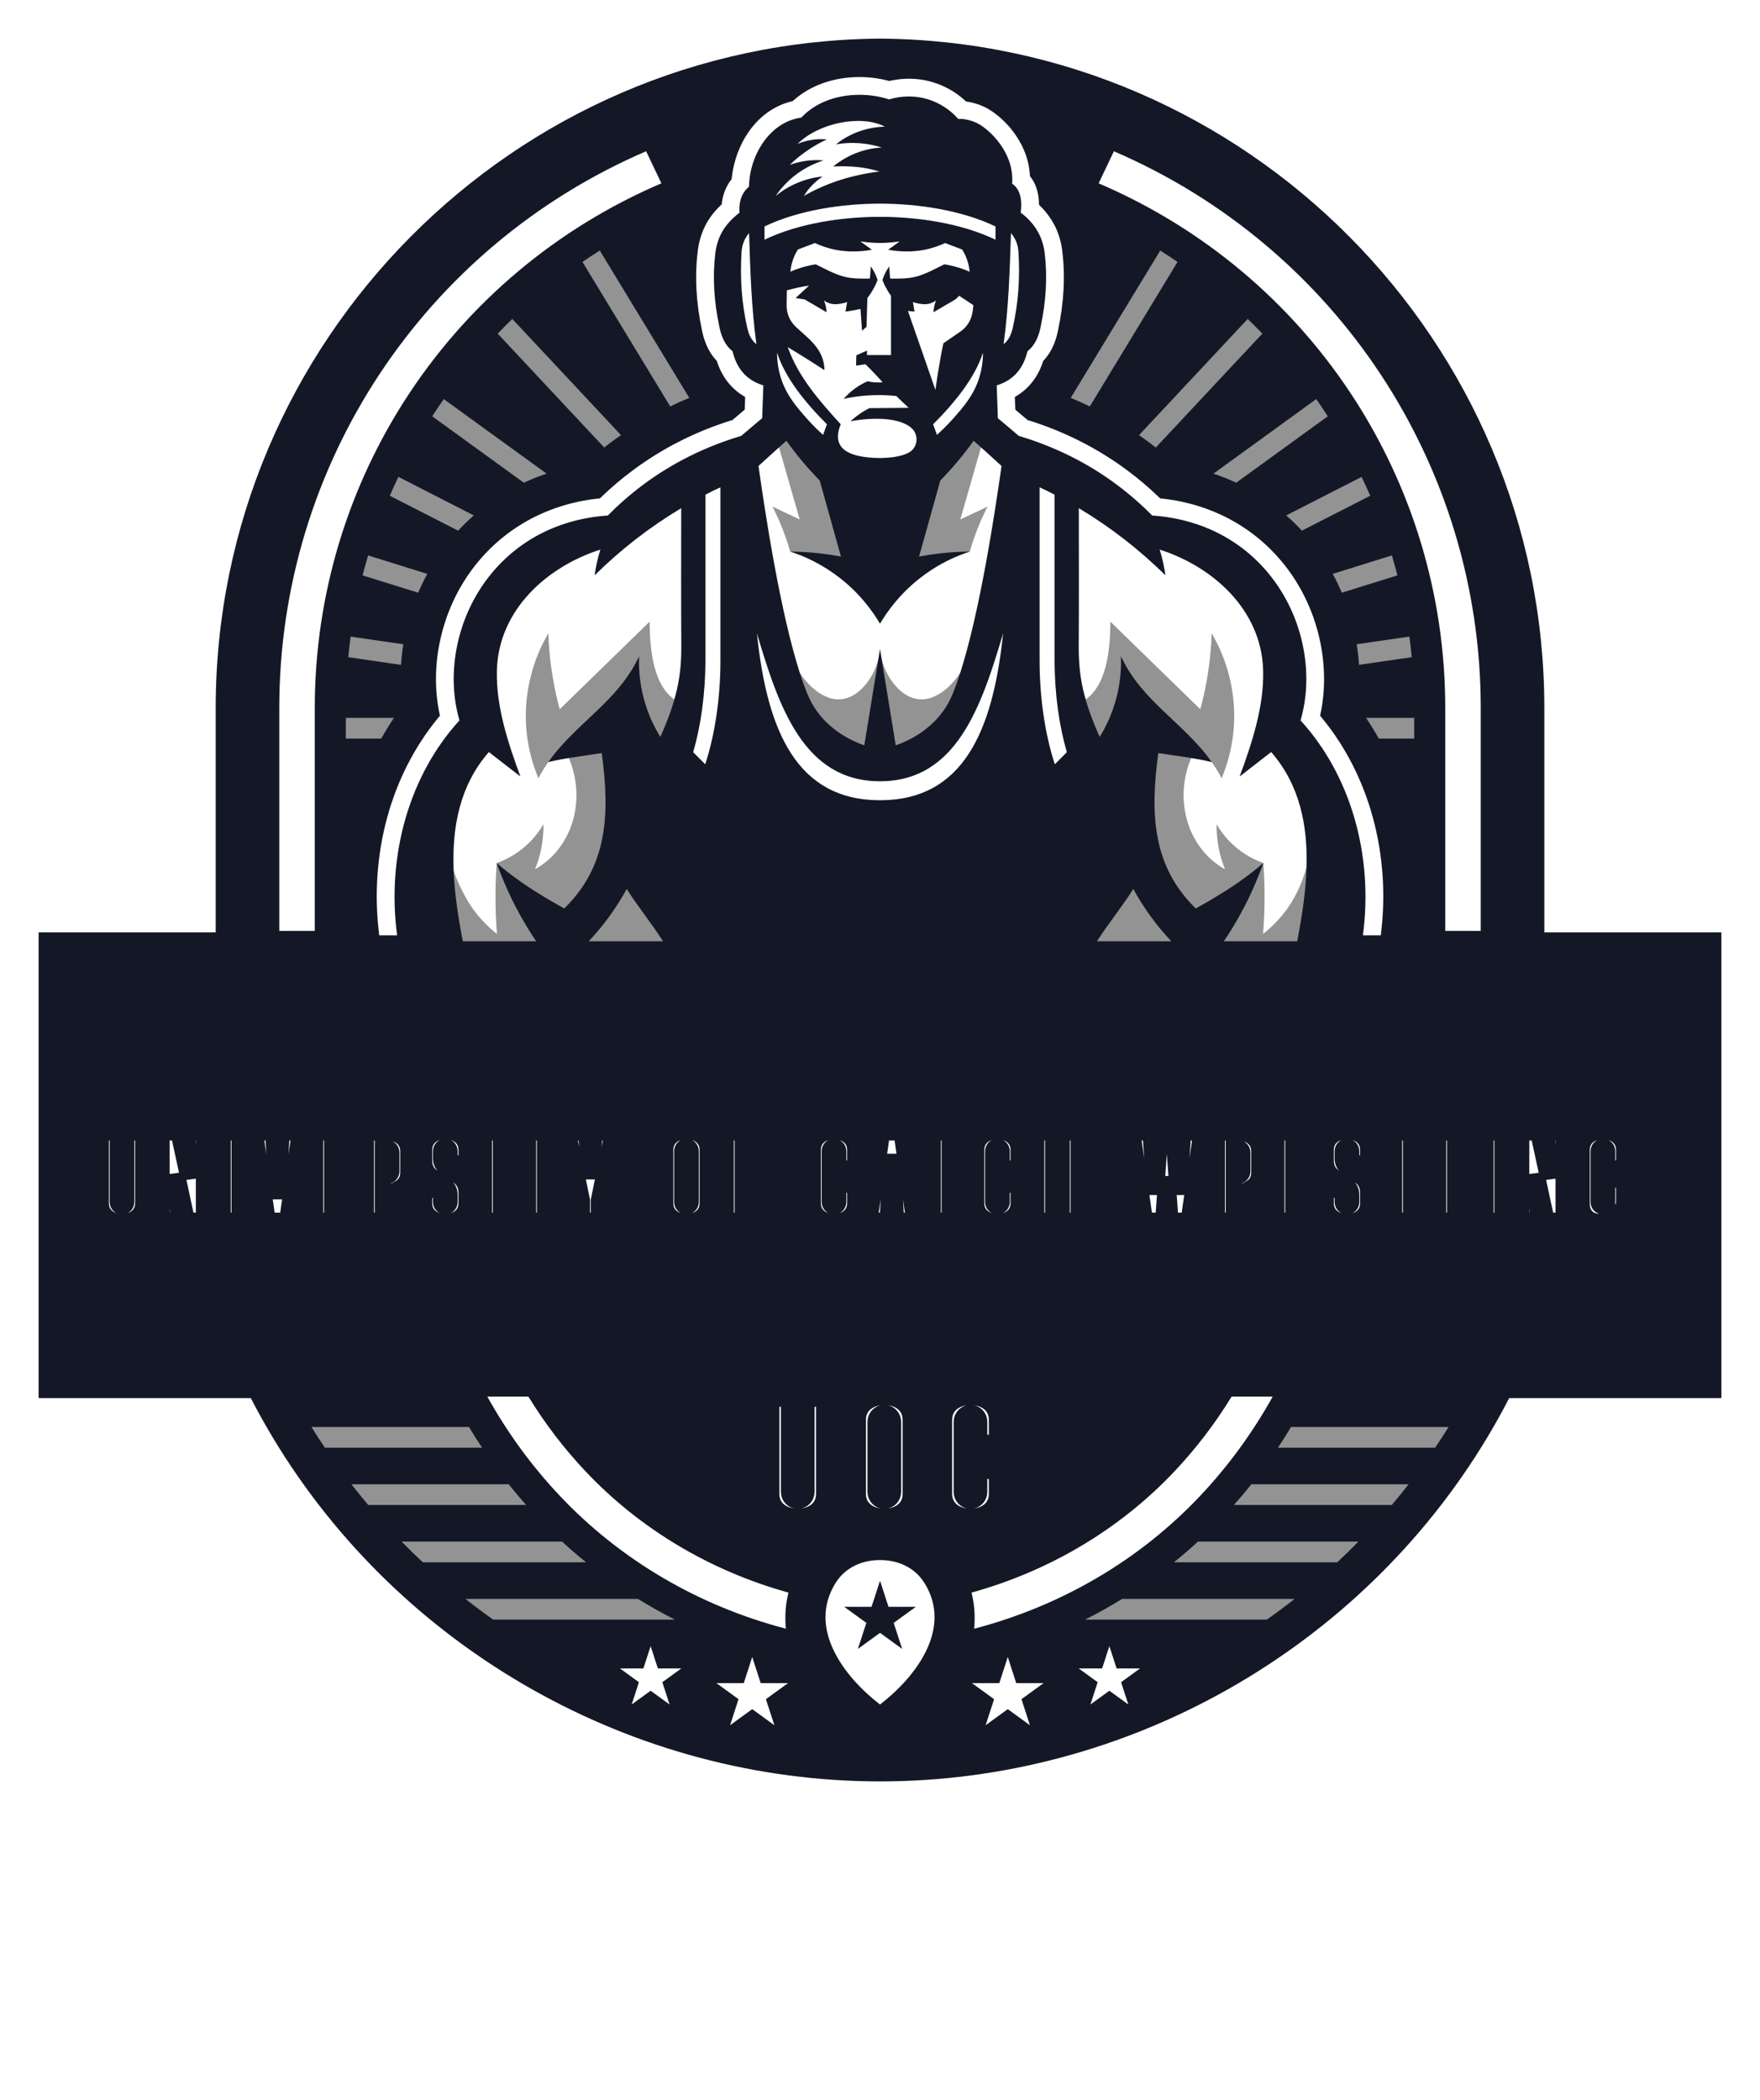 <?xml version="1.0" encoding="UTF-8" standalone="no" ?>
<!DOCTYPE svg PUBLIC "-//W3C//DTD SVG 1.1//EN" "http://www.w3.org/Graphics/SVG/1.1/DTD/svg11.dtd">
<svg xmlns="http://www.w3.org/2000/svg" xmlns:xlink="http://www.w3.org/1999/xlink" version="1.1" width="1676.959" height="2000" viewBox="0 0 1676.959 2000" xml:space="preserve">
<desc>Created with Fabric.js 5.3.0</desc>
<defs>
</defs>
<g transform="matrix(1 0 0 1 838.48 1000)" id="background-logo"  >
<rect style="stroke: none; stroke-width: 0; stroke-dasharray: none; stroke-linecap: butt; stroke-dashoffset: 0; stroke-linejoin: miter; stroke-miterlimit: 4; fill: rgb(255,255,255); fill-opacity: 0; fill-rule: nonzero; opacity: 1;"  paint-order="stroke"  x="-1878.578" y="-1502.862" rx="0" ry="0" width="3757.155" height="3005.724" />
</g>
<g transform="matrix(5.78 0 0 5.78 838.48 866.796)" id="logo-logo"  >
<g style=""  paint-order="stroke"   >
		<g transform="matrix(1.095 0 0 1.095 0 0)"  >
<path style="stroke: none; stroke-width: 1; stroke-dasharray: none; stroke-linecap: butt; stroke-dashoffset: 0; stroke-linejoin: miter; stroke-miterlimit: 4; fill: rgb(255,255,255); fill-rule: nonzero; opacity: 1;"  paint-order="stroke"  transform=" translate(-250, -250)" d="M 382.01 248.023 L 382.01 328.8 L 347.915 328.8 L 347.791 329.027 C 328.034 364.471 290.56 386.485 250 386.485 C 209.44 386.485 171.966 364.471 152.209 329.027 L 152.085 328.8 L 117.99 328.8 L 117.99 248.023 L 144.648 248.023 L 144.648 219.592 C 144.648 191.384 155.598 164.828 175.484 144.818 C 195.356 124.816 221.823 113.702 250.009 113.515 C 278.181 113.702 304.648 124.816 324.521 144.818 C 344.407 164.828 355.356 191.384 355.356 219.592 L 355.356 248.023 L 382.01 248.023 z" stroke-linecap="round" />
</g>
		<g transform="matrix(1.095 0 0 1.095 0.007 4.038)"  >
<g style=""  paint-order="stroke"   >
		<g transform="matrix(1 0 0 1 47.181 101.547)"  >
<path style="stroke: none; stroke-width: 1; stroke-dasharray: none; stroke-linecap: butt; stroke-dashoffset: 0; stroke-linejoin: miter; stroke-miterlimit: 4; fill: rgb(147,147,147); fill-rule: nonzero; opacity: 1;"  paint-order="stroke"  transform=" translate(-297.188, -355.236)" d="M 286.219 353.299 C 284.42 354.403 282.558 355.445 280.679 356.398 L 280.88 357.24 L 308.38 357.24 L 308.495 357.159 C 309.943 356.135 311.354 355.08 312.69 354.025 L 313.696 353.232 L 286.325 353.232 L 286.219 353.299 z" stroke-linecap="round" />
</g>
		<g transform="matrix(1 0 0 1 -47.19 101.547)"  >
<path style="stroke: none; stroke-width: 1; stroke-dasharray: none; stroke-linecap: butt; stroke-dashoffset: 0; stroke-linejoin: miter; stroke-miterlimit: 4; fill: rgb(147,147,147); fill-rule: nonzero; opacity: 1;"  paint-order="stroke"  transform=" translate(-202.817, -355.236)" d="M 213.679 353.232 L 186.308 353.232 L 187.315 354.025 C 188.65 355.08 190.062 356.135 191.509 357.159 L 191.625 357.24 L 219.125 357.24 L 219.325 356.398 C 217.446 355.445 215.58 354.403 213.786 353.299 L 213.679 353.232 z" stroke-linecap="round" />
</g>
		<g transform="matrix(1 0 0 1 58.024 92.922)"  >
<path style="stroke: none; stroke-width: 1; stroke-dasharray: none; stroke-linecap: butt; stroke-dashoffset: 0; stroke-linejoin: miter; stroke-miterlimit: 4; fill: rgb(147,147,147); fill-rule: nonzero; opacity: 1;"  paint-order="stroke"  transform=" translate(-308.03, -346.611)" d="M 297.564 344.727 C 296.446 345.756 295.24 346.798 293.966 347.822 L 292.982 348.615 L 319.004 348.615 L 319.133 348.494 C 320.193 347.515 321.275 346.459 322.344 345.364 L 323.078 344.607 L 297.693 344.607 L 297.564 344.727 z" stroke-linecap="round" />
</g>
		<g transform="matrix(1 0 0 1 -58.032 92.922)"  >
<path style="stroke: none; stroke-width: 1; stroke-dasharray: none; stroke-linecap: butt; stroke-dashoffset: 0; stroke-linejoin: miter; stroke-miterlimit: 4; fill: rgb(147,147,147); fill-rule: nonzero; opacity: 1;"  paint-order="stroke"  transform=" translate(-191.974, -346.611)" d="M 206.038 347.822 C 204.774 346.807 203.563 345.765 202.436 344.727 L 202.307 344.607 L 176.926 344.607 L 177.661 345.364 C 178.703 346.428 179.785 347.484 180.876 348.494 L 181.005 348.615 L 207.022 348.615 L 206.038 347.822 z" stroke-linecap="round" />
</g>
		<g transform="matrix(1 0 0 1 66.372 84.297)"  >
<path style="stroke: none; stroke-width: 1; stroke-dasharray: none; stroke-linecap: butt; stroke-dashoffset: 0; stroke-linejoin: miter; stroke-miterlimit: 4; fill: rgb(147,147,147); fill-rule: nonzero; opacity: 1;"  paint-order="stroke"  transform=" translate(-316.379, -337.986)" d="M 305.548 336.151 C 304.711 337.207 303.838 338.244 302.943 339.246 L 302.275 339.99 L 327.25 339.99 L 327.384 339.834 C 328.221 338.85 329.054 337.826 329.926 336.699 L 330.483 335.982 L 305.681 335.982 L 305.548 336.151 z" stroke-linecap="round" />
</g>
		<g transform="matrix(1 0 0 1 -66.383 84.297)"  >
<path style="stroke: none; stroke-width: 1; stroke-dasharray: none; stroke-linecap: butt; stroke-dashoffset: 0; stroke-linejoin: miter; stroke-miterlimit: 4; fill: rgb(147,147,147); fill-rule: nonzero; opacity: 1;"  paint-order="stroke"  transform=" translate(-183.623, -337.986)" d="M 197.066 339.246 C 196.18 338.262 195.303 337.22 194.452 336.151 L 194.319 335.982 L 169.517 335.982 L 170.078 336.704 C 170.977 337.852 171.81 338.876 172.625 339.834 L 172.759 339.99 L 197.729 339.99 L 197.066 339.246 z" stroke-linecap="round" />
</g>
		<g transform="matrix(1 0 0 1 72.731 75.672)"  >
<path style="stroke: none; stroke-width: 1; stroke-dasharray: none; stroke-linecap: butt; stroke-dashoffset: 0; stroke-linejoin: miter; stroke-miterlimit: 4; fill: rgb(147,147,147); fill-rule: nonzero; opacity: 1;"  paint-order="stroke"  transform=" translate(-322.738, -329.361)" d="M 311.621 327.357 L 311.492 327.575 C 310.891 328.591 310.254 329.601 309.537 330.67 L 309.074 331.365 L 333.809 331.365 L 333.943 331.169 C 334.62 330.171 335.305 329.121 335.978 328.038 L 336.401 327.357 L 311.621 327.357 z" stroke-linecap="round" />
</g>
		<g transform="matrix(1 0 0 1 -72.733 75.672)"  >
<path style="stroke: none; stroke-width: 1; stroke-dasharray: none; stroke-linecap: butt; stroke-dashoffset: 0; stroke-linejoin: miter; stroke-miterlimit: 4; fill: rgb(147,147,147); fill-rule: nonzero; opacity: 1;"  paint-order="stroke"  transform=" translate(-177.274, -329.361)" d="M 190.467 330.67 C 189.808 329.69 189.149 328.649 188.508 327.575 L 188.379 327.357 L 163.613 327.357 L 164.031 328.034 C 164.65 329.045 165.314 330.069 166.062 331.169 L 166.195 331.365 L 190.935 331.365 L 190.467 330.67 z" stroke-linecap="round" />
</g>
		<g transform="matrix(1 0 0 1 52.761 -13.18)"  >
<path style="stroke: none; stroke-width: 1; stroke-dasharray: none; stroke-linecap: butt; stroke-dashoffset: 0; stroke-linejoin: miter; stroke-miterlimit: 4; fill: rgb(147,147,147); fill-rule: nonzero; opacity: 1;"  paint-order="stroke"  transform=" translate(-302.767, -240.509)" d="M 301.398 254.453 L 300.93 255.147 L 313.18 255.147 L 313.247 254.787 C 313.843 251.683 314.542 247.6 314.658 243.539 L 314.213 243.477 L 314.213 243.526 C 313.879 244.817 313.251 246.549 312.325 248.197 C 310.815 250.891 308.919 252.623 307.672 253.602 C 307.823 251.696 307.908 249.644 307.89 247.449 C 307.881 245.863 307.814 244.354 307.712 242.934 C 306.639 242.551 304.973 241.803 303.321 240.342 C 302.021 239.184 301.189 237.978 300.672 237.1 C 300.663 237.964 300.708 238.984 300.895 240.119 C 301.135 241.629 301.545 242.893 301.937 243.878 C 296.077 240.556 294.269 233.138 296.856 227.126 C 297.007 227.153 297.159 227.175 297.31 227.206 L 297.488 226.779 L 296.927 226.686 C 295.992 226.534 295.053 226.396 294.109 226.263 C 293.396 226.156 292.679 226.053 291.963 225.942 L 291.517 225.871 L 291.455 226.325 C 290.155 235.934 290.636 243.655 297.226 250.089 L 297.462 250.316 L 297.751 250.16 C 298.174 249.929 298.784 249.581 299.51 249.163 C 300.904 248.348 302.814 247.23 305.031 245.614 C 305.597 245.2 306.162 244.772 306.714 244.336 C 306.06 245.997 305.307 247.653 304.475 249.27 C 303.553 251.046 302.52 252.792 301.398 254.453 z" stroke-linecap="round" />
</g>
		<g transform="matrix(1 0 0 1 38.36 -3.146)"  >
<path style="stroke: none; stroke-width: 1; stroke-dasharray: none; stroke-linecap: butt; stroke-dashoffset: 0; stroke-linejoin: miter; stroke-miterlimit: 4; fill: rgb(147,147,147); fill-rule: nonzero; opacity: 1;"  paint-order="stroke"  transform=" translate(-288.367, -250.543)" d="M 288.151 245.939 L 287.75 246.589 C 286.878 247.996 285.885 249.359 284.927 250.677 C 284.037 251.897 283.115 253.161 282.287 254.462 L 281.85 255.147 L 294.884 255.147 L 294.176 254.395 C 291.958 252.044 290.057 249.426 288.521 246.611 L 288.151 245.939 z" stroke-linecap="round" />
</g>
		<g transform="matrix(1 0 0 1 -38.371 -3.146)"  >
<path style="stroke: none; stroke-width: 1; stroke-dasharray: none; stroke-linecap: butt; stroke-dashoffset: 0; stroke-linejoin: miter; stroke-miterlimit: 4; fill: rgb(147,147,147); fill-rule: nonzero; opacity: 1;"  paint-order="stroke"  transform=" translate(-211.635, -250.543)" d="M 218.15 255.147 L 217.713 254.462 C 216.885 253.157 215.963 251.888 215.068 250.659 C 214.111 249.345 213.123 247.987 212.254 246.589 L 211.849 245.939 L 211.484 246.611 C 209.948 249.426 208.046 252.044 205.829 254.395 L 205.121 255.147 L 218.15 255.147 z" stroke-linecap="round" />
</g>
		<g transform="matrix(1 0 0 1 -52.758 -13.18)"  >
<path style="stroke: none; stroke-width: 1; stroke-dasharray: none; stroke-linecap: butt; stroke-dashoffset: 0; stroke-linejoin: miter; stroke-miterlimit: 4; fill: rgb(147,147,147); fill-rule: nonzero; opacity: 1;"  paint-order="stroke"  transform=" translate(-197.248, -240.509)" d="M 199.332 237.1 C 198.816 237.978 197.979 239.184 196.683 240.342 C 195.031 241.803 193.366 242.551 192.293 242.934 C 192.19 244.354 192.123 245.863 192.115 247.449 C 192.097 249.644 192.181 251.696 192.333 253.602 C 191.086 252.623 189.189 250.891 187.68 248.197 C 186.883 246.785 186.224 245.316 185.814 244.109 L 185.814 244.047 L 185.369 244.127 C 185.493 247.19 185.925 250.476 186.758 254.787 L 186.825 255.147 L 199.074 255.147 L 198.607 254.453 C 197.467 252.765 196.434 251.02 195.53 249.27 C 194.693 247.649 193.94 245.993 193.29 244.332 C 193.851 244.781 194.417 245.209 194.973 245.614 C 197.168 247.217 199.092 248.344 200.499 249.167 C 201.22 249.581 201.826 249.929 202.253 250.16 L 202.543 250.316 L 202.779 250.089 C 209.369 243.659 209.85 235.938 208.55 226.325 L 208.487 225.871 L 208.042 225.942 C 207.325 226.053 206.608 226.156 205.896 226.263 C 204.952 226.396 204.012 226.534 203.077 226.686 L 202.516 226.779 L 202.694 227.206 C 202.846 227.175 202.997 227.153 203.148 227.126 C 205.735 233.138 203.928 240.556 198.063 243.878 C 198.46 242.893 198.869 241.629 199.11 240.119 C 199.297 238.984 199.346 237.964 199.332 237.1 z" stroke-linecap="round" />
</g>
		<g transform="matrix(1 0 0 1 -41.887 -35.301)"  >
<path style="stroke: none; stroke-width: 1; stroke-dasharray: none; stroke-linecap: butt; stroke-dashoffset: 0; stroke-linejoin: miter; stroke-miterlimit: 4; fill: rgb(147,147,147); fill-rule: nonzero; opacity: 1;"  paint-order="stroke"  transform=" translate(-208.12, -218.388)" d="M 219.169 217.856 C 219.134 218.007 219.089 218.159 219.045 218.314 C 215.928 216.146 215.327 210.967 215.327 206.599 L 201.781 219.788 C 201.407 218.417 201.069 216.921 200.788 215.309 C 200.348 212.78 200.138 210.442 200.072 208.363 C 199.185 209.872 198.063 212.147 197.36 215.091 C 196.63 218.132 196.647 220.612 196.701 221.832 C 196.852 225.372 197.765 228.244 198.58 230.176 C 199.025 229.304 199.528 228.498 200.072 227.727 C 200.29 227.674 200.508 227.625 200.726 227.581 C 202.369 225.35 204.382 223.453 206.332 221.623 C 208.848 219.254 211.439 216.818 213.292 213.621 C 213.359 215.144 213.586 216.662 213.973 218.154 C 214.53 220.282 215.393 222.308 216.551 224.183 L 216.992 224.9 L 217.335 224.134 C 218.288 222.015 218.987 220.153 219.472 218.435 L 219.561 218.132 L 219.298 217.949 C 219.254 217.918 219.209 217.887 219.169 217.856 z" stroke-linecap="round" />
</g>
		<g transform="matrix(1 0 0 1 41.876 -35.301)"  >
<path style="stroke: none; stroke-width: 1; stroke-dasharray: none; stroke-linecap: butt; stroke-dashoffset: 0; stroke-linejoin: miter; stroke-miterlimit: 4; fill: rgb(147,147,147); fill-rule: nonzero; opacity: 1;"  paint-order="stroke"  transform=" translate(-291.883, -218.388)" d="M 283.013 224.9 L 283.453 224.183 C 284.611 222.308 285.475 220.282 286.031 218.154 C 286.419 216.662 286.646 215.144 286.713 213.621 C 288.565 216.818 291.157 219.254 293.672 221.623 C 295.623 223.457 297.635 225.35 299.278 227.581 C 299.497 227.625 299.715 227.674 299.933 227.727 C 300.476 228.498 300.979 229.304 301.425 230.176 C 302.239 228.244 303.152 225.372 303.304 221.832 C 303.357 220.612 303.375 218.132 302.645 215.091 C 301.937 212.147 300.819 209.872 299.933 208.363 C 299.866 210.442 299.657 212.78 299.216 215.309 C 298.935 216.921 298.597 218.417 298.223 219.788 L 284.678 206.599 C 284.678 210.967 284.077 216.146 280.955 218.314 C 280.911 218.159 280.871 218.007 280.831 217.856 C 280.791 217.887 280.746 217.918 280.702 217.949 L 280.439 218.132 L 280.528 218.435 C 281.027 220.185 281.726 222.05 282.67 224.134 L 283.013 224.9 z" stroke-linecap="round" />
</g>
		<g transform="matrix(1 0 0 1 -0.004 -34.696)"  >
<path style="stroke: none; stroke-width: 1; stroke-dasharray: none; stroke-linecap: butt; stroke-dashoffset: 0; stroke-linejoin: miter; stroke-miterlimit: 4; fill: rgb(147,147,147); fill-rule: nonzero; opacity: 1;"  paint-order="stroke"  transform=" translate(-250.002, -218.993)" d="M 262.089 214.276 L 262.089 214.28 C 261.061 215.861 259.582 217.37 257.779 218.025 C 253.999 219.392 250.984 215.384 250.24 212.187 L 250.24 212.179 C 250.24 212.174 250.24 212.174 250.24 212.17 L 250 212.219 L 249.764 212.17 C 249.764 212.174 249.764 212.174 249.764 212.179 L 249.764 212.187 C 249.02 215.384 246.001 219.392 242.226 218.025 C 240.422 217.37 238.944 215.861 237.915 214.28 L 237.915 214.276 C 237.911 214.258 237.902 214.24 237.897 214.222 L 237.492 214.418 C 237.92 215.741 238.321 216.845 238.721 217.802 C 240.217 221.387 243.33 224.17 247.489 225.639 L 247.987 225.817 C 247.987 225.817 249.711 215.273 250 213.488 C 250.289 215.246 252.017 225.817 252.017 225.817 L 252.516 225.639 C 256.675 224.17 259.787 221.387 261.283 217.802 C 261.684 216.849 262.085 215.741 262.512 214.418 L 262.107 214.222 C 262.103 214.24 262.094 214.258 262.089 214.276 z" stroke-linecap="round" />
</g>
		<g transform="matrix(1 0 0 1 76.596 -31.047)"  >
<path style="stroke: none; stroke-width: 1; stroke-dasharray: none; stroke-linecap: butt; stroke-dashoffset: 0; stroke-linejoin: miter; stroke-miterlimit: 4; fill: rgb(147,147,147); fill-rule: nonzero; opacity: 1;"  paint-order="stroke"  transform=" translate(-326.603, -222.642)" d="M 322.807 221.333 C 323.479 222.326 324.116 223.364 324.708 224.419 L 324.833 224.646 L 330.866 224.646 L 330.866 220.639 L 322.339 220.639 L 322.807 221.333 z" stroke-linecap="round" />
</g>
		<g transform="matrix(1 0 0 1 -76.605 -31.047)"  >
<path style="stroke: none; stroke-width: 1; stroke-dasharray: none; stroke-linecap: butt; stroke-dashoffset: 0; stroke-linejoin: miter; stroke-miterlimit: 4; fill: rgb(147,147,147); fill-rule: nonzero; opacity: 1;"  paint-order="stroke"  transform=" translate(-173.402, -222.642)" d="M 175.301 224.419 C 175.88 223.377 176.521 222.34 177.198 221.333 L 177.665 220.639 L 169.138 220.639 L 169.138 224.646 L 175.176 224.646 L 175.301 224.419 z" stroke-linecap="round" />
</g>
		<g transform="matrix(1 0 0 1 75.883 -42.706)"  >
<path style="stroke: none; stroke-width: 1; stroke-dasharray: none; stroke-linecap: butt; stroke-dashoffset: 0; stroke-linejoin: miter; stroke-miterlimit: 4; fill: rgb(147,147,147); fill-rule: nonzero; opacity: 1;"  paint-order="stroke"  transform=" translate(-325.89, -210.983)" d="M 321.319 210.077 C 321.489 211.101 321.609 212.13 321.671 213.131 L 321.702 213.617 L 330.532 212.33 L 330.496 211.911 C 330.403 210.909 330.283 209.859 330.136 208.79 L 330.073 208.349 L 321.248 209.632 L 321.319 210.077 z" stroke-linecap="round" />
</g>
		<g transform="matrix(1 0 0 1 -75.892 -42.706)"  >
<path style="stroke: none; stroke-width: 1; stroke-dasharray: none; stroke-linecap: butt; stroke-dashoffset: 0; stroke-linejoin: miter; stroke-miterlimit: 4; fill: rgb(147,147,147); fill-rule: nonzero; opacity: 1;"  paint-order="stroke"  transform=" translate(-174.114, -210.983)" d="M 178.333 213.131 C 178.396 212.13 178.516 211.101 178.685 210.077 L 178.756 209.632 L 169.931 208.349 L 169.869 208.79 C 169.722 209.85 169.602 210.896 169.508 211.911 L 169.472 212.33 L 178.302 213.617 L 178.333 213.131 z" stroke-linecap="round" />
</g>
		<g transform="matrix(1 0 0 1 72.96 -54.257)"  >
<path style="stroke: none; stroke-width: 1; stroke-dasharray: none; stroke-linecap: butt; stroke-dashoffset: 0; stroke-linejoin: miter; stroke-miterlimit: 4; fill: rgb(147,147,147); fill-rule: nonzero; opacity: 1;"  paint-order="stroke"  transform=" translate(-322.967, -199.433)" d="M 317.766 199.626 C 318.247 200.503 318.701 201.447 319.115 202.423 L 319.271 202.792 L 328.426 199.938 L 328.324 199.533 C 328.074 198.531 327.798 197.542 327.491 196.505 L 327.362 196.073 L 317.508 199.15 L 317.766 199.626 z" stroke-linecap="round" />
</g>
		<g transform="matrix(1 0 0 1 -72.971 -54.257)"  >
<path style="stroke: none; stroke-width: 1; stroke-dasharray: none; stroke-linecap: butt; stroke-dashoffset: 0; stroke-linejoin: miter; stroke-miterlimit: 4; fill: rgb(147,147,147); fill-rule: nonzero; opacity: 1;"  paint-order="stroke"  transform=" translate(-177.035, -199.433)" d="M 180.889 202.423 C 181.303 201.447 181.757 200.508 182.238 199.626 L 182.497 199.15 L 172.643 196.073 L 172.514 196.505 C 172.215 197.507 171.944 198.495 171.677 199.528 L 171.574 199.938 L 180.733 202.792 L 180.889 202.423 z" stroke-linecap="round" />
</g>
		<g transform="matrix(1 0 0 1 -10.729 -65.642)"  >
<path style="stroke: none; stroke-width: 1; stroke-dasharray: none; stroke-linecap: butt; stroke-dashoffset: 0; stroke-linejoin: miter; stroke-miterlimit: 4; fill: rgb(147,147,147); fill-rule: nonzero; opacity: 1;"  paint-order="stroke"  transform=" translate(-239.278, -188.047)" d="M 240.832 196.763 C 241.914 196.888 242.991 197.048 244.042 197.24 L 244.746 197.373 L 244.55 196.683 C 244.02 194.782 243.486 192.876 242.956 190.975 C 242.421 189.064 241.887 187.154 241.353 185.244 L 241.322 185.133 L 241.242 185.052 C 240.355 184.149 239.518 183.227 238.752 182.314 C 237.889 181.29 237.051 180.217 236.268 179.121 L 235.983 178.721 L 235.613 179.046 C 235.244 179.371 234.874 179.705 234.5 180.043 L 234.295 180.23 L 234.429 180.698 C 234.553 180.591 234.674 180.484 234.798 180.373 C 235.836 183.988 236.878 187.608 237.915 191.224 C 236.548 190.578 235.177 189.933 233.81 189.291 C 234.505 190.636 235.195 192.172 235.796 193.891 C 236.059 194.635 236.286 195.356 236.482 196.051 C 236.891 196.184 237.341 196.345 237.831 196.536 C 238.833 196.576 239.839 196.656 240.832 196.763 z" stroke-linecap="round" />
</g>
		<g transform="matrix(1 0 0 1 10.72 -65.642)"  >
<path style="stroke: none; stroke-width: 1; stroke-dasharray: none; stroke-linecap: butt; stroke-dashoffset: 0; stroke-linejoin: miter; stroke-miterlimit: 4; fill: rgb(147,147,147); fill-rule: nonzero; opacity: 1;"  paint-order="stroke"  transform=" translate(-260.727, -188.047)" d="M 265.206 180.373 C 265.331 180.484 265.451 180.591 265.576 180.698 L 265.709 180.23 L 265.504 180.043 C 265.13 179.705 264.761 179.371 264.391 179.046 L 264.022 178.721 L 263.737 179.121 C 262.953 180.217 262.116 181.29 261.248 182.319 C 260.486 183.227 259.645 184.149 258.763 185.052 L 258.683 185.133 L 258.652 185.244 C 258.122 187.132 257.592 189.024 257.066 190.917 C 256.528 192.836 255.993 194.759 255.455 196.683 L 255.259 197.373 L 255.962 197.24 C 257.018 197.048 258.1 196.888 259.173 196.763 C 260.166 196.656 261.172 196.576 262.178 196.536 C 262.664 196.345 263.118 196.184 263.523 196.051 C 263.719 195.356 263.946 194.635 264.204 193.891 C 264.81 192.172 265.5 190.636 266.195 189.291 C 264.828 189.933 263.456 190.578 262.089 191.224 C 263.127 187.608 264.169 183.988 265.206 180.373 z" stroke-linecap="round" />
</g>
		<g transform="matrix(1 0 0 1 67.365 -64.85)"  >
<path style="stroke: none; stroke-width: 1; stroke-dasharray: none; stroke-linecap: butt; stroke-dashoffset: 0; stroke-linejoin: miter; stroke-miterlimit: 4; fill: rgb(147,147,147); fill-rule: nonzero; opacity: 1;"  paint-order="stroke"  transform=" translate(-317.372, -188.84)" d="M 310.864 190.948 C 311.688 191.669 312.467 192.431 313.18 193.21 L 313.411 193.464 L 324.374 187.862 L 324.209 187.479 C 323.746 186.406 323.319 185.471 322.905 184.621 L 322.704 184.215 L 310.37 190.516 L 310.864 190.948 z" stroke-linecap="round" />
</g>
		<g transform="matrix(1 0 0 1 -67.374 -64.854)"  >
<path style="stroke: none; stroke-width: 1; stroke-dasharray: none; stroke-linecap: butt; stroke-dashoffset: 0; stroke-linejoin: miter; stroke-miterlimit: 4; fill: rgb(147,147,147); fill-rule: nonzero; opacity: 1;"  paint-order="stroke"  transform=" translate(-182.632, -188.835)" d="M 186.825 193.214 C 187.555 192.413 188.334 191.651 189.14 190.948 L 189.634 190.516 L 177.291 184.206 L 177.096 184.621 C 176.632 185.587 176.196 186.549 175.795 187.484 L 175.631 187.867 L 186.593 193.464 L 186.825 193.214 z" stroke-linecap="round" />
</g>
		<g transform="matrix(1 0 0 1 58.62 -74.343)"  >
<path style="stroke: none; stroke-width: 1; stroke-dasharray: none; stroke-linecap: butt; stroke-dashoffset: 0; stroke-linejoin: miter; stroke-miterlimit: 4; fill: rgb(147,147,147); fill-rule: nonzero; opacity: 1;"  paint-order="stroke"  transform=" translate(-308.627, -179.346)" d="M 300.058 184.75 C 301.22 185.137 302.355 185.591 303.437 186.099 L 303.673 186.21 L 318.015 175.813 L 317.788 175.457 C 317.25 174.615 316.662 173.743 316.038 172.856 L 315.78 172.482 L 299.238 184.474 L 300.058 184.75 z" stroke-linecap="round" />
</g>
		<g transform="matrix(1 0 0 1 -58.631 -74.341)"  >
<path style="stroke: none; stroke-width: 1; stroke-dasharray: none; stroke-linecap: butt; stroke-dashoffset: 0; stroke-linejoin: miter; stroke-miterlimit: 4; fill: rgb(147,147,147); fill-rule: nonzero; opacity: 1;"  paint-order="stroke"  transform=" translate(-191.375, -179.349)" d="M 196.572 186.099 C 197.645 185.591 198.78 185.137 199.951 184.75 L 200.771 184.474 L 184.229 172.487 L 183.966 172.852 C 183.409 173.645 182.835 174.495 182.212 175.457 L 181.98 175.809 L 196.331 186.21 L 196.572 186.099 z" stroke-linecap="round" />
</g>
		<g transform="matrix(1 0 0 1 48.241 -82.983)"  >
<path style="stroke: none; stroke-width: 1; stroke-dasharray: none; stroke-linecap: butt; stroke-dashoffset: 0; stroke-linejoin: miter; stroke-miterlimit: 4; fill: rgb(147,147,147); fill-rule: nonzero; opacity: 1;"  paint-order="stroke"  transform=" translate(-298.248, -170.706)" d="M 288.743 178.894 C 289.206 179.215 289.683 179.562 290.164 179.919 C 290.529 180.19 290.889 180.462 291.246 180.742 L 291.566 180.996 L 308.175 163.252 L 307.881 162.949 C 307.182 162.214 306.434 161.471 305.664 160.727 L 305.339 160.416 L 288.32 178.6 L 288.743 178.894 z" stroke-linecap="round" />
</g>
		<g transform="matrix(1 0 0 1 -48.25 -82.985)"  >
<path style="stroke: none; stroke-width: 1; stroke-dasharray: none; stroke-linecap: butt; stroke-dashoffset: 0; stroke-linejoin: miter; stroke-miterlimit: 4; fill: rgb(147,147,147); fill-rule: nonzero; opacity: 1;"  paint-order="stroke"  transform=" translate(-201.757, -170.704)" d="M 208.75 180.742 C 209.111 180.462 209.471 180.19 209.836 179.919 C 210.34 179.544 210.807 179.206 211.261 178.894 L 211.684 178.605 L 194.666 160.416 L 194.341 160.727 C 193.624 161.413 192.876 162.161 192.123 162.949 L 191.83 163.252 L 208.429 180.992 L 208.75 180.742 z" stroke-linecap="round" />
</g>
		<g transform="matrix(1 0 0 1 -36.735 -91.223)"  >
<path style="stroke: none; stroke-width: 1; stroke-dasharray: none; stroke-linecap: butt; stroke-dashoffset: 0; stroke-linejoin: miter; stroke-miterlimit: 4; fill: rgb(147,147,147); fill-rule: nonzero; opacity: 1;"  paint-order="stroke"  transform=" translate(-213.272, -162.466)" d="M 207.583 150.379 C 206.746 150.905 205.887 151.466 204.956 152.093 L 204.604 152.334 L 218.248 174.789 L 218.613 174.611 C 219.521 174.17 220.478 173.738 221.458 173.333 L 221.939 173.137 L 207.966 150.143 L 207.583 150.379 z" stroke-linecap="round" />
</g>
		<g transform="matrix(1 0 0 1 36.724 -91.225)"  >
<path style="stroke: none; stroke-width: 1; stroke-dasharray: none; stroke-linecap: butt; stroke-dashoffset: 0; stroke-linejoin: miter; stroke-miterlimit: 4; fill: rgb(147,147,147); fill-rule: nonzero; opacity: 1;"  paint-order="stroke"  transform=" translate(-286.731, -162.464)" d="M 281.757 174.789 L 295.396 152.334 L 295.048 152.098 C 294.265 151.555 293.405 150.994 292.421 150.379 L 292.038 150.139 L 278.066 173.137 L 278.546 173.333 C 279.495 173.725 280.452 174.157 281.392 174.611 L 281.757 174.789 z" stroke-linecap="round" />
</g>
</g>
</g>
		<g transform="matrix(1.095 0 0 1.095 0 -0)"  >
<g style=""  paint-order="stroke"   >
		<g transform="matrix(1 0 0 1 0 0)"  >
<path style="stroke: none; stroke-width: 1; stroke-dasharray: none; stroke-linecap: butt; stroke-dashoffset: 0; stroke-linejoin: miter; stroke-miterlimit: 4; fill: rgb(20,24,38); fill-rule: nonzero; opacity: 1;"  paint-order="stroke"  transform=" translate(-250, -250)" d="M 350.013 253.366 L 350.013 219.592 C 350.013 164.445 305.151 119.255 250.009 118.858 C 194.857 119.255 149.992 164.445 149.992 219.592 L 149.992 253.366 L 123.333 253.366 L 123.333 323.457 L 155.277 323.457 C 156.337 325.509 157.468 327.531 158.639 329.477 C 177.826 361.345 212.833 381.142 250 381.142 C 287.167 381.142 322.174 361.345 341.361 329.477 C 342.532 327.535 343.659 325.509 344.723 323.457 L 376.667 323.457 L 376.667 253.366 L 350.013 253.366 z M 322.116 213.105 C 322.05 212.072 321.929 211.034 321.76 210.006 L 329.695 208.852 C 329.837 209.881 329.958 210.914 330.051 211.951 L 322.116 213.105 z M 330.421 221.084 L 330.421 224.201 L 325.095 224.201 C 324.499 223.137 323.857 222.095 323.176 221.084 L 330.421 221.084 z M 319.525 202.249 C 319.115 201.283 318.661 200.334 318.158 199.413 L 327.063 196.634 C 327.362 197.631 327.638 198.629 327.892 199.64 L 319.525 202.249 z M 313.509 192.912 C 312.766 192.097 311.978 191.331 311.158 190.614 L 322.504 184.817 C 322.958 185.752 323.385 186.7 323.8 187.657 L 313.509 192.912 z M 303.624 185.694 C 302.515 185.173 301.376 184.719 300.2 184.327 L 315.673 173.11 C 316.27 173.961 316.853 174.825 317.414 175.697 L 303.624 185.694 z M 291.522 180.395 C 291.161 180.11 290.796 179.834 290.431 179.562 C 289.959 179.211 289.478 178.863 288.997 178.529 L 305.356 161.048 C 306.104 161.769 306.844 162.508 307.56 163.256 L 291.522 180.395 z M 281.588 174.21 C 280.648 173.756 279.686 173.324 278.716 172.923 L 292.185 150.758 C 293.067 151.31 293.94 151.875 294.794 152.463 L 281.588 174.21 z M 222.549 150.931 C 222.878 148.144 223.987 145.886 225.937 144.025 L 226.165 143.807 L 226.205 143.495 C 226.365 142.275 226.824 141.131 227.518 140.191 L 227.665 140 L 227.692 139.755 C 228.195 135.053 231.161 129.687 236.655 128.311 L 236.864 128.258 L 237.029 128.115 C 239.554 125.876 243.063 124.642 246.905 124.642 C 248.366 124.642 249.813 124.825 251.193 125.181 L 251.398 125.23 L 251.603 125.19 C 252.516 124.99 253.438 124.892 254.35 124.892 C 255.606 124.892 256.831 125.074 258.002 125.439 C 259.235 125.813 261.061 126.588 262.766 128.142 L 262.962 128.32 L 263.225 128.36 C 263.87 128.467 264.859 128.708 265.892 129.224 C 268.385 130.489 272.219 134.211 272.558 139.296 L 272.575 139.559 L 272.736 139.768 C 273.475 140.77 273.876 142.03 273.929 143.517 L 273.942 143.869 L 274.192 144.119 C 274.989 144.907 275.661 145.811 276.2 146.804 C 276.868 148.055 277.277 149.413 277.456 150.94 C 277.901 154.658 277.692 158.501 276.819 162.691 C 276.569 163.915 276.084 165.71 274.704 167.219 L 274.575 167.362 L 274.512 167.54 C 273.809 169.677 272.504 171.4 270.732 172.523 L 270.296 172.799 L 270.376 174.7 L 272.206 176.254 L 272.375 176.307 C 277.807 178.004 282.812 180.542 287.252 183.855 C 288.868 185.052 290.449 186.388 291.949 187.835 L 292.172 188.045 L 292.47 188.08 C 300.57 188.966 307.498 193.032 311.978 199.533 C 316.145 205.584 317.775 213.363 316.341 220.345 L 316.257 220.759 L 316.528 221.088 C 323.697 229.794 326.921 241.7 325.394 253.812 L 322.7 253.812 C 324.312 241.713 320.821 229.678 313.313 221.467 C 315.246 214.837 313.901 207.04 309.773 201.047 C 305.508 194.848 298.838 191.153 290.978 190.632 C 289.318 188.949 287.528 187.39 285.653 185.996 C 281.285 182.733 276.32 180.261 270.901 178.649 L 270.3 178.142 C 269.85 177.759 269.392 177.372 268.937 176.984 C 268.933 176.98 268.123 176.303 267.744 175.987 C 267.713 175.114 267.682 174.241 267.651 173.369 C 267.651 173.369 267.588 171.703 267.566 171.044 C 269.993 170.327 271.587 168.564 272.192 165.919 C 273.502 164.859 273.947 163.417 274.205 162.143 C 275.015 158.243 275.211 154.676 274.806 151.247 C 274.668 150.063 274.356 149.025 273.853 148.077 C 273.074 146.634 272.01 145.655 271.182 145.049 C 271.525 142.467 270.732 141.251 269.886 140.681 C 269.89 140.632 269.895 140.579 269.899 140.53 C 270.193 135.979 266.444 132.501 264.685 131.611 C 263.554 131.041 262.485 130.956 262.37 130.947 C 262.241 130.943 262.12 130.938 262.013 130.938 C 261.933 130.938 261.853 130.943 261.773 130.943 C 261.653 130.805 261.528 130.671 261.403 130.542 C 259.894 128.979 258.131 128.271 257.218 127.991 C 256.296 127.706 255.334 127.563 254.355 127.563 C 253.357 127.563 252.347 127.71 251.354 128.009 C 249.987 127.554 248.45 127.314 246.901 127.314 C 243.348 127.314 240.173 128.561 238.16 130.743 C 233.298 131.402 230.323 136.576 230.283 141.144 C 228.814 142.315 228.769 144.199 228.841 145.063 C 226.601 146.795 225.506 148.66 225.198 151.247 C 224.789 154.667 224.985 158.234 225.799 162.148 C 226.058 163.421 226.503 164.859 227.812 165.919 C 228.413 168.564 230.007 170.327 232.438 171.044 C 232.412 171.806 232.292 175.096 232.26 175.982 C 232.064 176.147 231.076 176.975 231.076 176.975 C 230.573 177.407 230.074 177.826 229.58 178.249 L 229.103 178.649 C 223.684 180.261 218.72 182.733 214.343 185.996 C 212.472 187.39 210.682 188.949 209.026 190.632 C 201.167 191.153 194.501 194.848 190.231 201.047 C 186.103 207.036 184.759 214.837 186.691 221.462 C 179.184 229.678 175.693 241.713 177.305 253.812 L 174.611 253.812 C 173.084 241.7 176.307 229.794 183.476 221.088 L 183.748 220.759 L 183.663 220.345 C 182.229 213.363 183.859 205.584 188.027 199.533 C 192.506 193.032 199.435 188.966 207.534 188.08 L 207.837 188.045 L 208.055 187.835 C 209.556 186.393 211.137 185.052 212.753 183.855 C 217.183 180.546 222.188 178.004 227.63 176.307 L 227.799 176.254 L 229.629 174.7 L 229.647 174.308 C 229.66 173.974 229.673 173.636 229.682 173.297 L 229.696 172.794 L 229.268 172.523 C 227.5 171.4 226.196 169.677 225.492 167.54 L 225.434 167.362 L 225.305 167.219 C 223.925 165.714 223.431 163.911 223.181 162.682 C 222.308 158.488 222.099 154.645 222.549 150.931 z M 304.769 245.253 C 302.631 246.812 300.774 247.907 299.283 248.78 C 298.566 249.194 297.96 249.537 297.537 249.768 C 291.005 243.392 290.653 235.564 291.896 226.383 C 293.548 226.641 295.209 226.855 296.856 227.126 C 297.007 227.153 297.159 227.175 297.31 227.206 C 297.969 227.313 298.628 227.438 299.278 227.581 C 299.497 227.625 299.715 227.674 299.933 227.727 C 295.81 221.872 289.389 218.586 286.272 211.804 C 286.334 213.345 286.25 215.531 285.6 218.043 C 284.927 220.625 283.899 222.616 283.075 223.952 C 282.113 221.823 281.432 219.984 280.955 218.314 C 280.911 218.159 280.871 218.007 280.831 217.856 C 280.074 215.046 279.9 212.664 279.918 210.063 C 279.962 203.518 279.931 196.367 279.931 189.527 C 284.656 192.355 289.046 195.752 292.964 199.631 C 292.889 199.105 292.804 198.535 292.675 197.943 C 292.506 197.146 292.314 196.416 292.101 195.757 C 300.24 198.366 307.467 204.929 307.681 213.977 C 307.805 219.45 306.006 224.833 304.141 229.909 C 305.949 228.507 307.338 227.429 308.887 226.227 C 313.193 231.147 314.382 237.252 314.213 243.477 L 314.213 243.526 C 314.106 247.288 313.505 251.086 312.81 254.702 L 301.767 254.702 C 302.792 253.184 303.851 251.443 304.871 249.475 C 306.082 247.124 307.008 244.911 307.712 242.934 C 306.554 243.922 305.534 244.697 304.769 245.253 z M 293.85 254.702 L 282.661 254.702 C 284.375 252.008 286.441 249.546 288.129 246.825 C 289.687 249.679 291.615 252.329 293.85 254.702 z M 278.128 226.254 L 276.316 228.066 C 274.851 223.582 274.027 218.092 274.027 212.437 L 274.027 186.384 C 274.788 186.731 275.541 187.11 276.284 187.493 L 276.284 212.437 C 276.284 217.482 276.979 222.295 278.128 226.254 z M 250.24 212.179 C 250.24 212.174 250.24 212.174 250.24 212.17 C 250.16 211.689 250.08 211.203 250 210.722 C 249.924 211.203 249.844 211.689 249.764 212.17 C 249.764 212.174 249.764 212.174 249.764 212.179 L 249.764 212.187 C 249.052 216.533 248.348 220.875 247.636 225.221 C 243.659 223.814 240.605 221.16 239.131 217.629 C 238.712 216.631 238.312 215.509 237.915 214.28 L 237.915 214.276 C 237.911 214.258 237.902 214.24 237.897 214.222 C 235.017 205.197 232.795 190.877 231.708 183.173 C 232.421 182.519 233.142 181.864 233.868 181.21 C 234.055 181.036 234.242 180.867 234.429 180.698 C 234.553 180.591 234.674 180.484 234.798 180.373 C 235.172 180.034 235.538 179.705 235.907 179.38 C 236.646 180.413 237.474 181.49 238.414 182.603 C 239.264 183.614 240.115 184.536 240.925 185.364 C 241.994 189.176 243.054 192.992 244.122 196.803 C 243.112 196.616 242.025 196.451 240.881 196.322 C 239.309 196.149 237.835 196.069 236.482 196.051 C 236.891 196.184 237.341 196.345 237.831 196.536 C 239.567 197.217 241.749 198.304 243.975 200.045 C 247.092 202.476 248.967 205.161 250 206.911 C 251.038 205.161 252.912 202.476 256.029 200.045 C 258.255 198.299 260.442 197.217 262.178 196.536 C 262.664 196.345 263.118 196.184 263.523 196.051 C 262.169 196.069 260.691 196.149 259.124 196.322 C 257.975 196.451 256.893 196.616 255.882 196.803 C 256.951 192.992 258.01 189.176 259.079 185.364 C 259.89 184.536 260.74 183.614 261.59 182.603 C 262.53 181.49 263.358 180.413 264.097 179.38 C 264.467 179.705 264.832 180.034 265.206 180.373 C 265.331 180.484 265.451 180.591 265.576 180.698 C 265.763 180.867 265.95 181.036 266.137 181.21 C 266.862 181.864 267.584 182.519 268.296 183.173 C 267.21 190.877 264.988 205.197 262.107 214.222 C 262.103 214.24 262.094 214.258 262.089 214.276 L 262.089 214.28 C 261.693 215.509 261.292 216.631 260.874 217.629 C 259.4 221.16 256.345 223.814 252.369 225.221 C 251.656 220.875 250.953 216.533 250.24 212.187 L 250.24 212.179 z M 238.792 137.261 C 237.849 137.399 237.051 137.631 236.419 137.858 C 237.092 137.203 237.933 136.478 238.948 135.774 C 240.053 135.008 241.09 134.447 241.994 134.033 C 241.411 133.971 240.631 133.953 239.736 134.095 C 238.846 134.229 238.12 134.478 237.59 134.71 C 240.721 131.549 247.168 130.239 250.726 132.105 C 249.746 132.132 248.272 132.283 246.611 132.916 C 245.16 133.472 244.082 134.202 243.365 134.772 C 244.336 134.603 245.632 134.478 247.15 134.621 C 248.393 134.728 249.443 134.986 250.267 135.249 C 249.546 135.289 248.709 135.387 247.8 135.627 C 245.561 136.206 243.935 137.301 242.96 138.103 C 245.432 137.992 247.631 138.156 249.911 138.855 C 245.783 139.381 242.034 140.539 238.548 142.529 C 238.792 142.128 239.1 141.678 239.509 141.224 C 240.164 140.476 240.836 139.955 241.38 139.604 C 240.525 139.688 239.451 139.871 238.267 140.298 C 236.459 140.935 235.137 141.848 234.291 142.542 C 234.781 141.821 235.444 140.997 236.321 140.182 C 238.209 138.437 240.204 137.604 241.491 137.186 C 240.774 137.123 239.848 137.11 238.792 137.261 z M 250 143.696 C 255.731 143.696 262.307 144.684 267.392 147.129 L 267.392 149.119 C 262.307 146.674 255.731 145.677 250 145.677 C 244.274 145.677 237.697 146.674 232.612 149.119 L 232.612 147.129 C 237.697 144.684 244.274 143.696 250 143.696 z M 236.112 165.291 C 237.074 165.866 238.044 166.462 239.033 167.086 C 239.928 167.642 240.796 168.203 241.638 168.76 C 241.616 165.46 238.966 163.835 237.243 162.152 C 236.401 161.328 235.929 160.188 235.943 159.008 C 235.956 158.243 235.961 157.477 235.974 156.747 C 236.477 156.608 237.007 156.47 237.572 156.346 C 238.182 156.217 238.761 156.11 239.318 156.03 C 238.637 156.653 237.96 157.281 237.287 157.9 L 238.65 158.105 C 239.745 158.746 240.845 159.391 241.949 160.037 C 241.936 159.743 241.905 159.391 241.807 158.995 C 241.74 158.719 241.651 158.474 241.562 158.269 C 242.003 158.577 242.404 158.71 242.653 158.764 C 243.263 158.902 243.78 158.804 244.22 158.724 C 244.577 158.657 244.857 158.572 245.053 158.505 C 245.013 158.741 244.977 158.991 244.928 159.231 C 244.893 159.472 244.853 159.708 244.808 159.939 C 245.04 159.912 245.271 159.877 245.503 159.841 C 246.05 159.752 246.567 159.65 247.061 159.543 C 247.137 160.638 247.217 161.734 247.297 162.829 C 247.515 162.633 247.742 162.428 247.97 162.232 C 248.01 160.794 248.054 159.351 248.099 157.904 C 248.437 157.472 248.798 156.934 249.136 156.292 C 249.341 155.9 249.506 155.526 249.635 155.184 C 249.55 154.916 249.443 154.631 249.301 154.324 C 249.083 153.852 248.833 153.451 248.606 153.122 C 248.589 153.496 248.566 153.875 248.54 154.253 C 248.526 154.444 248.482 154.787 248.464 154.974 C 247.275 154.974 246.033 155.014 244.862 154.747 C 243.294 154.4 241.762 153.527 240.32 152.824 C 239.411 152.971 238.396 153.207 237.323 153.607 C 237.043 153.714 236.771 153.821 236.508 153.941 C 236.544 153.545 236.615 153.086 236.753 152.592 C 236.989 151.751 237.332 151.078 237.635 150.597 C 238.49 150.272 239.345 149.947 240.208 149.622 C 240.614 149.818 241.054 149.992 241.526 150.156 C 244.318 151.127 246.937 150.967 248.776 150.633 C 248.117 150.152 247.578 149.769 247.048 149.382 C 247.778 149.484 248.548 149.564 249.368 149.6 C 249.586 149.604 249.795 149.609 250 149.613 C 250.209 149.609 250.419 149.604 250.632 149.6 C 251.452 149.564 252.226 149.484 252.957 149.382 C 252.427 149.769 251.892 150.152 251.229 150.633 C 253.068 150.967 255.682 151.127 258.478 150.156 C 258.95 149.992 259.386 149.818 259.8 149.622 C 260.66 149.947 261.51 150.272 262.37 150.597 C 262.668 151.078 263.015 151.751 263.251 152.592 C 263.385 153.086 263.461 153.545 263.496 153.941 C 263.234 153.821 262.962 153.714 262.681 153.607 C 261.608 153.207 260.593 152.971 259.68 152.824 C 258.242 153.527 256.71 154.4 255.143 154.747 C 253.972 155.014 252.73 154.974 251.536 154.974 C 251.523 154.787 251.474 154.444 251.465 154.253 C 251.452 154.066 251.443 153.875 251.429 153.687 C 251.416 153.5 251.407 153.313 251.398 153.126 C 251.282 153.291 251.167 153.474 251.046 153.67 C 250.926 153.87 250.81 154.088 250.704 154.324 C 250.561 154.631 250.454 154.916 250.37 155.184 C 250.436 155.353 250.503 155.535 250.588 155.722 C 250.628 155.816 250.672 155.905 250.721 156.003 C 250.77 156.101 250.819 156.194 250.873 156.292 C 250.997 156.533 251.127 156.76 251.256 156.974 C 251.385 157.183 251.523 157.379 251.652 157.561 L 251.652 166.48 L 248.041 166.48 L 248.041 165.812 C 247.938 165.857 246.491 166.48 246.451 166.507 C 246.416 166.529 246.402 168.061 246.402 168.061 L 247.809 167.869 C 248.268 168.31 248.727 168.778 249.194 169.268 C 249.613 169.717 250.013 170.149 250.392 170.581 C 250.085 170.608 249.733 170.621 249.341 170.594 C 248.878 170.572 248.473 170.505 248.134 170.425 C 247.613 170.652 246.999 170.973 246.353 171.427 C 245.556 171.984 244.96 172.58 244.528 173.07 C 246.042 172.741 247.867 172.5 249.933 172.505 C 250.833 172.509 251.674 172.563 252.458 172.643 C 252.689 172.874 252.921 173.106 253.166 173.342 C 253.553 173.716 253.945 174.081 254.328 174.424 C 252.347 174.442 250.374 174.455 248.393 174.473 C 247.832 174.758 247.199 175.132 246.549 175.622 C 246.18 175.898 245.85 176.183 245.561 176.445 C 247.502 176.067 252.44 175.515 254.702 177.429 C 255.891 178.44 255.731 180.377 254.364 181.139 C 253.135 181.824 251.367 181.953 250 181.976 C 247.003 181.936 242.234 181.432 244.087 176.904 C 240.93 173.431 237.706 169.793 236.112 165.291 z M 242.012 176.904 C 241.82 177.434 241.624 177.968 241.433 178.494 C 240.841 177.968 239.981 177.167 239.042 176.098 C 237.492 174.357 235.876 172.531 235.034 169.789 C 234.794 168.983 234.505 167.731 234.5 166.12 C 235.72 169.895 238.69 173.582 242.012 176.904 z M 254.203 159.837 C 254.279 159.85 254.355 159.859 254.43 159.868 C 254.689 159.895 254.943 159.921 255.196 159.939 C 255.152 159.708 255.112 159.472 255.072 159.231 C 255.027 158.991 254.987 158.741 254.951 158.505 C 255.147 158.572 255.428 158.657 255.784 158.724 C 256.225 158.804 256.741 158.902 257.351 158.764 C 257.596 158.71 257.997 158.577 258.438 158.269 C 258.353 158.474 258.264 158.719 258.197 158.995 C 258.1 159.391 258.068 159.743 258.055 160.037 C 259.155 159.391 260.259 158.746 261.354 158.105 C 261.546 157.922 261.737 157.744 261.924 157.561 C 262.637 158.029 263.349 158.505 264.053 158.973 C 264.031 159.378 263.973 159.859 263.857 160.38 C 263.857 160.389 263.848 160.398 263.848 160.402 C 263.612 161.44 262.971 162.344 262.094 162.954 C 261.243 163.541 260.388 164.129 259.542 164.712 C 259.386 165.438 259.239 166.186 259.106 166.939 C 258.808 168.573 258.554 170.167 258.34 171.717 L 254.203 159.837 z M 265.504 166.12 C 265.5 167.731 265.211 168.983 264.97 169.789 C 264.133 172.531 262.512 174.357 260.963 176.098 C 260.014 177.167 259.155 177.968 258.572 178.494 C 258.376 177.968 258.184 177.434 257.993 176.904 C 261.314 173.582 264.28 169.895 265.504 166.12 z M 268.604 164.842 C 269.369 159.356 269.525 153.817 269.717 148.126 C 270.532 149.097 270.79 150.05 270.852 151.065 C 271.079 154.854 270.834 158.612 270.002 162.321 C 269.779 163.288 269.418 164.232 268.604 164.842 z M 231.397 164.842 C 230.586 164.232 230.217 163.288 230.003 162.321 C 229.166 158.612 228.921 154.854 229.152 151.065 C 229.215 150.05 229.473 149.097 230.288 148.126 C 230.479 153.817 230.635 159.356 231.397 164.842 z M 225.978 186.384 L 225.978 212.437 C 225.978 218.092 225.154 223.582 223.689 228.066 L 221.877 226.254 C 223.021 222.295 223.716 217.482 223.716 212.437 L 223.716 187.493 C 224.464 187.11 225.216 186.731 225.978 186.384 z M 216.93 223.952 C 216.106 222.616 215.077 220.625 214.405 218.043 C 213.755 215.531 213.67 213.345 213.733 211.804 C 210.616 218.586 204.195 221.872 200.072 227.727 C 200.29 227.674 200.508 227.625 200.726 227.581 C 201.376 227.438 202.035 227.313 202.694 227.206 C 202.846 227.175 202.997 227.153 203.148 227.126 C 204.796 226.855 206.457 226.641 208.109 226.383 C 209.351 235.564 209.004 243.392 202.467 249.768 C 202.04 249.537 201.439 249.194 200.722 248.78 C 199.23 247.907 197.369 246.812 195.236 245.253 C 194.466 244.697 193.45 243.922 192.293 242.934 C 192.992 244.911 193.918 247.124 195.133 249.475 C 196.149 251.443 197.213 253.184 198.237 254.702 L 187.194 254.702 C 186.531 251.273 185.961 247.676 185.814 244.109 L 185.814 244.047 C 185.56 237.63 186.678 231.303 191.117 226.227 C 192.667 227.429 194.056 228.507 195.864 229.909 C 193.998 224.833 192.199 219.45 192.324 213.977 C 192.538 204.929 199.764 198.366 207.904 195.757 C 207.69 196.416 207.499 197.146 207.329 197.943 C 207.196 198.535 207.111 199.105 207.04 199.631 C 210.958 195.752 215.349 192.355 220.073 189.527 C 220.073 196.367 220.042 203.518 220.087 210.063 C 220.104 212.664 219.931 215.046 219.169 217.856 C 219.134 218.007 219.089 218.159 219.045 218.314 C 218.573 219.984 217.887 221.823 216.93 223.952 z M 217.339 254.702 L 206.154 254.702 C 208.389 252.329 210.317 249.679 211.876 246.825 C 213.563 249.546 215.629 252.008 217.339 254.702 z M 199.809 184.327 C 198.633 184.719 197.489 185.173 196.38 185.694 L 182.586 175.697 C 183.151 174.825 183.73 173.961 184.331 173.11 L 199.809 184.327 z M 192.444 163.256 C 193.161 162.508 193.896 161.769 194.648 161.048 L 211.007 178.529 C 210.522 178.863 210.041 179.211 209.569 179.562 C 209.204 179.834 208.839 180.11 208.478 180.39 L 192.444 163.256 z M 188.846 190.614 C 188.027 191.331 187.239 192.101 186.495 192.912 L 176.205 187.657 C 176.615 186.7 177.047 185.752 177.496 184.812 L 188.846 190.614 z M 181.847 199.413 C 181.343 200.334 180.889 201.283 180.48 202.249 L 172.108 199.64 C 172.367 198.629 172.643 197.631 172.941 196.634 L 181.847 199.413 z M 178.244 210.006 C 178.075 211.034 177.955 212.072 177.888 213.105 L 169.953 211.951 C 170.047 210.914 170.167 209.881 170.31 208.852 L 178.244 210.006 z M 176.828 221.084 C 176.147 222.095 175.506 223.137 174.914 224.201 L 169.584 224.201 L 169.584 221.084 L 176.828 221.084 z M 218.417 174.21 L 205.206 152.463 C 206.065 151.88 206.933 151.31 207.819 150.758 L 221.289 172.923 C 220.318 173.324 219.361 173.751 218.417 174.21 z M 159.565 219.592 C 159.565 183.12 181.237 150.259 214.792 135.81 L 217.09 140.637 C 185.382 154.2 164.908 185.168 164.908 219.592 L 164.908 253.144 L 159.565 253.144 L 159.565 219.592 z M 164.41 327.803 L 188.125 327.803 C 188.757 328.862 189.412 329.9 190.097 330.919 L 166.431 330.919 C 165.737 329.895 165.06 328.858 164.41 327.803 z M 172.963 339.544 C 172.095 338.525 171.254 337.483 170.43 336.427 L 194.105 336.427 C 194.951 337.492 195.824 338.529 196.732 339.544 L 172.963 339.544 z M 177.982 345.052 L 202.133 345.052 C 203.304 346.134 204.515 347.172 205.758 348.169 L 181.179 348.169 C 180.088 347.159 179.019 346.117 177.982 345.052 z M 187.591 353.677 L 213.554 353.677 C 215.362 354.79 217.223 355.832 219.125 356.794 L 191.767 356.794 C 190.347 355.792 188.953 354.755 187.591 353.677 z M 218.323 369.569 L 215.469 367.494 L 212.615 369.569 L 213.706 366.216 L 210.852 364.141 L 214.378 364.141 L 215.469 360.788 L 216.56 364.141 L 220.087 364.141 L 217.232 366.216 L 218.323 369.569 z M 234.099 372.69 L 230.764 370.268 L 227.429 372.69 L 228.703 368.768 L 225.368 366.345 L 229.491 366.345 L 230.764 362.427 L 232.038 366.345 L 236.161 366.345 L 232.826 368.768 L 234.099 372.69 z M 235.831 358.161 C 222.651 354.715 210.878 347.791 201.768 338.133 C 197.56 333.667 193.896 328.657 190.886 323.234 L 197.07 323.234 C 199.56 327.29 202.449 331.071 205.66 334.468 C 213.839 343.138 224.401 349.447 236.219 352.729 C 235.778 354.488 235.649 356.313 235.831 358.161 z M 250.004 369.569 L 250 369.569 C 244.581 365.397 239.06 358.13 243.294 351.308 C 244.737 348.984 247.217 347.831 250 347.831 L 250.004 347.831 C 252.787 347.831 255.268 348.984 256.71 351.308 C 260.945 358.13 255.423 365.397 250.004 369.569 z M 250 233.48 C 237.528 233.48 232.995 223.137 231.472 208.363 C 234.754 219.436 238.525 230.626 250 230.626 C 261.479 230.626 265.251 219.436 268.532 208.363 C 267.009 223.137 262.477 233.48 250 233.48 z M 294.345 334.468 C 297.569 331.053 300.458 327.273 302.93 323.234 L 309.119 323.234 C 306.095 328.666 302.435 333.676 298.236 338.133 C 289.126 347.795 277.349 354.719 264.169 358.166 C 264.351 356.309 264.222 354.483 263.781 352.729 C 275.599 349.452 286.165 343.142 294.345 334.468 z M 272.571 372.69 L 269.236 370.268 L 265.901 372.69 L 267.174 368.768 L 263.839 366.345 L 267.962 366.345 L 269.236 362.427 L 270.509 366.345 L 274.633 366.345 L 271.297 368.768 L 272.571 372.69 z M 287.385 369.569 L 284.531 367.494 L 281.677 369.569 L 282.768 366.216 L 279.913 364.141 L 283.44 364.141 L 284.531 360.788 L 285.622 364.141 L 289.148 364.141 L 286.294 366.216 L 287.385 369.569 z M 308.237 356.794 L 280.88 356.794 C 282.781 355.832 284.642 354.79 286.45 353.677 L 312.414 353.677 C 311.051 354.755 309.658 355.792 308.237 356.794 z M 318.83 348.169 L 294.247 348.169 C 295.485 347.172 296.696 346.134 297.867 345.052 L 322.023 345.052 C 320.985 346.117 319.921 347.159 318.83 348.169 z M 327.046 339.544 L 303.272 339.544 C 304.181 338.529 305.054 337.492 305.895 336.427 L 329.575 336.427 C 328.755 337.483 327.914 338.525 327.046 339.544 z M 333.573 330.919 L 309.907 330.919 C 310.588 329.9 311.247 328.862 311.875 327.803 L 335.599 327.803 C 334.945 328.858 334.272 329.895 333.573 330.919 z M 340.439 253.144 L 335.096 253.144 L 335.096 219.592 C 335.096 185.164 314.618 154.2 282.915 140.637 L 285.212 135.81 C 318.768 150.259 340.439 183.124 340.439 219.592 L 340.439 253.144 z" stroke-linecap="round" />
</g>
		<g transform="matrix(1 0 0 1 0.002 106.075)"  >
<polygon style="stroke: none; stroke-width: 1; stroke-dasharray: none; stroke-linecap: butt; stroke-dashoffset: 0; stroke-linejoin: miter; stroke-miterlimit: 4; fill: rgb(20,24,38); fill-rule: nonzero; opacity: 1;"  paint-order="stroke"  points="1.276,-1.209 0.002,-5.132 -1.276,-1.209 -5.394,-1.209 -2.059,1.213 -3.333,5.132 0.002,2.71 3.333,5.132 2.059,1.213 5.394,-1.209 " />
</g>
</g>
</g>
</g>
</g>
<g transform="matrix(5.78 0 0 5.78 816.431 1115.375)" id="text-logo"  >
<g style=""  paint-order="stroke"   >
		<g transform="matrix(1 0 0 1 0 0)" id="text-logo-path-0"  >
<filter id="SVGID_1166017" y="-26.096%" height="152.192%" x="-20.367%" width="140.734%" >
	<feGaussianBlur in="SourceAlpha" stdDeviation="0"></feGaussianBlur>
	<feOffset dx="0.922" dy="0.922" result="oBlur" ></feOffset>
	<feFlood flood-color="rgb(172,172,180)" flood-opacity="1"/>
	<feComposite in2="oBlur" operator="in" />
	<feMerge>
		<feMergeNode></feMergeNode>
		<feMergeNode in="SourceGraphic"></feMergeNode>
	</feMerge>
</filter>
<path style="stroke: rgb(20,24,38); stroke-width: 2.819; stroke-dasharray: none; stroke-linecap: butt; stroke-dashoffset: 0; stroke-linejoin: miter; stroke-miterlimit: 4; fill: rgb(255,255,255); fill-rule: nonzero; opacity: 1;filter: url(#SVGID_1166017);"  paint-order="stroke"  transform=" translate(-126.2, 7.35)" d="M 3.51 -3.15 L 3.51 -14.7 L 0.57 -14.7 L 0.57 -2.94 C 0.57 -0.97 2.16 0.21 4.14 0.21 C 6.11 0.21 7.71 -0.97 7.71 -2.94 L 7.71 -14.7 L 4.77 -14.7 L 4.77 -3.15 C 4.77 -2.79 4.47 -2.52 4.14 -2.52 C 3.8 -2.52 3.51 -2.79 3.51 -3.15 Z M 13.52 -14.7 L 10.58 -14.7 L 10.58 0 L 13.52 0 L 13.1 -7.81 L 14.78 0 L 17.72 0 L 17.72 -14.7 L 14.78 -14.7 L 15.2 -6.97 Z M 23.6 -14.7 L 20.66 -14.7 L 20.66 0 L 23.6 0 Z M 29.13 -14.7 L 25.98 -14.7 L 28.08 0 L 31.44 0 L 33.54 -14.7 L 30.39 -14.7 L 29.76 -3.68 Z M 41.58 -14.7 L 35.91 -14.7 L 35.91 0 L 41.58 0 L 41.58 -2.52 L 38.85 -2.52 L 38.85 -6.09 L 41.58 -6.09 L 41.58 -8.61 L 38.85 -8.61 L 38.85 -12.18 L 41.58 -12.18 Z M 47.84 -14.7 L 44.27 -14.7 L 44.27 0 L 47.21 0 L 47.21 -4.83 L 47.63 -4.83 L 48.47 0 L 51.41 0 L 49.92 -5.36 C 50.82 -5.88 51.41 -6.78 51.41 -7.98 L 51.41 -11.55 C 51.41 -13.52 49.81 -14.7 47.84 -14.7 Z M 47.21 -7.56 L 47.21 -11.97 L 47.84 -11.97 C 48.17 -11.97 48.47 -11.7 48.47 -11.34 L 48.47 -8.19 C 48.47 -7.83 48.17 -7.56 47.84 -7.56 Z M 57.44 0.21 C 59.41 0.21 61.01 -0.97 61.01 -2.94 L 61.01 -4.66 C 61.01 -5.94 60.54 -6.85 59.49 -7.58 L 57.54 -8.95 C 57.04 -9.3 56.8 -9.72 56.8 -10.33 L 56.8 -11.55 C 56.8 -11.91 57.1 -12.18 57.44 -12.18 C 57.77 -12.18 58.06 -11.91 58.06 -11.55 L 58.06 -9.45 L 61.01 -9.45 L 61.01 -11.76 C 61.01 -13.73 59.41 -14.91 57.44 -14.91 C 55.46 -14.91 53.87 -13.73 53.87 -11.76 L 53.87 -10.04 C 53.87 -8.76 54.33 -7.85 55.38 -7.12 L 57.33 -5.75 C 57.83 -5.4 58.06 -4.98 58.06 -4.37 L 58.06 -3.15 C 58.06 -2.79 57.77 -2.52 57.44 -2.52 C 57.1 -2.52 56.8 -2.79 56.8 -3.15 L 56.8 -5.25 L 53.87 -5.25 L 53.87 -2.94 C 53.87 -0.97 55.46 0.21 57.44 0.21 Z M 66.67 -14.7 L 63.73 -14.7 L 63.73 0 L 66.67 0 Z M 76.04 -12.18 L 76.04 -14.7 L 68.9 -14.7 L 68.9 -12.18 L 71 -12.18 L 71 0 L 73.94 0 L 73.94 -12.18 Z M 80.72 -14.7 L 77.57 -14.7 L 79.88 -3.4 L 79.88 0 L 82.82 0 L 82.82 -3.4 L 85.13 -14.7 L 81.98 -14.7 L 81.35 -6.99 Z M 97.19 0.21 C 99.16 0.21 100.76 -0.97 100.76 -2.94 L 100.76 -11.76 C 100.76 -13.73 99.16 -14.91 97.19 -14.91 C 95.21 -14.91 93.62 -13.73 93.62 -11.76 L 93.62 -2.94 C 93.62 -0.97 95.21 0.21 97.19 0.21 Z M 96.56 -3.15 L 96.56 -11.55 C 96.56 -11.91 96.85 -12.18 97.19 -12.18 C 97.52 -12.18 97.82 -11.91 97.82 -11.55 L 97.82 -3.15 C 97.82 -2.79 97.52 -2.52 97.19 -2.52 C 96.85 -2.52 96.56 -2.79 96.56 -3.15 Z M 109.26 -14.7 L 103.59 -14.7 L 103.59 0 L 106.53 0 L 106.53 -5.67 L 109.26 -5.67 L 109.26 -8.19 L 106.53 -8.19 L 106.53 -12.18 L 109.26 -12.18 Z M 121.51 0.21 C 123.48 0.21 125.08 -0.97 125.08 -2.94 L 125.08 -6.09 L 122.14 -6.09 L 122.14 -3.15 C 122.14 -2.79 121.84 -2.52 121.51 -2.52 C 121.17 -2.52 120.88 -2.79 120.88 -3.15 L 120.88 -11.55 C 120.88 -11.91 121.17 -12.18 121.51 -12.18 C 121.84 -12.18 122.14 -11.91 122.14 -11.55 L 122.14 -8.61 L 125.08 -8.61 L 125.08 -11.76 C 125.08 -13.73 123.48 -14.91 121.51 -14.91 C 119.53 -14.91 117.94 -13.73 117.94 -11.76 L 117.94 -2.94 C 117.94 -0.97 119.53 0.21 121.51 0.21 Z M 129.36 -14.7 L 127.26 0 L 130.41 0 L 130.52 -1.89 L 131.57 -1.89 L 131.67 0 L 134.82 0 L 132.72 -14.7 Z M 130.66 -4.41 L 131.04 -11.03 L 131.42 -4.41 Z M 142.76 -12.18 L 142.76 -14.7 L 135.62 -14.7 L 135.62 -12.18 L 137.72 -12.18 L 137.72 0 L 140.66 0 L 140.66 -12.18 Z M 148.45 0.21 C 150.42 0.21 152.02 -0.97 152.02 -2.94 L 152.02 -6.09 L 149.08 -6.09 L 149.08 -3.15 C 149.08 -2.79 148.79 -2.52 148.45 -2.52 C 148.11 -2.52 147.82 -2.79 147.82 -3.15 L 147.82 -11.55 C 147.82 -11.91 148.11 -12.18 148.45 -12.18 C 148.79 -12.18 149.08 -11.91 149.08 -11.55 L 149.08 -8.61 L 152.02 -8.61 L 152.02 -11.76 C 152.02 -13.73 150.42 -14.91 148.45 -14.91 C 146.48 -14.91 144.88 -13.73 144.88 -11.76 L 144.88 -2.94 C 144.88 -0.97 146.48 0.21 148.45 0.21 Z M 157.71 -14.7 L 154.77 -14.7 L 154.77 0 L 157.71 0 L 157.71 -6.09 L 158.97 -6.09 L 158.97 0 L 161.91 0 L 161.91 -14.7 L 158.97 -14.7 L 158.97 -8.61 L 157.71 -8.61 Z M 173.75 -14.7 L 170.6 -14.7 L 172.7 0 L 175.85 0 L 176.38 -7.35 L 176.9 0 L 180.05 0 L 182.15 -14.7 L 179 -14.7 L 178.27 -4.41 L 177.53 -14.7 L 175.22 -14.7 L 174.49 -4.41 Z M 188.12 -14.7 L 184.55 -14.7 L 184.55 0 L 187.49 0 L 187.49 -4.83 L 187.91 -4.83 L 188.75 0 L 191.69 0 L 190.2 -5.36 C 191.1 -5.88 191.69 -6.78 191.69 -7.98 L 191.69 -11.55 C 191.69 -13.52 190.09 -14.7 188.12 -14.7 Z M 187.49 -7.56 L 187.49 -11.97 L 188.12 -11.97 C 188.45 -11.97 188.75 -11.7 188.75 -11.34 L 188.75 -8.19 C 188.75 -7.83 188.45 -7.56 188.12 -7.56 Z M 200.03 -14.7 L 194.36 -14.7 L 194.36 0 L 200.03 0 L 200.03 -2.52 L 197.3 -2.52 L 197.3 -6.09 L 200.03 -6.09 L 200.03 -8.61 L 197.3 -8.61 L 197.3 -12.18 L 200.03 -12.18 Z M 206.07 0.21 C 208.05 0.21 209.64 -0.97 209.64 -2.94 L 209.64 -4.66 C 209.64 -5.94 209.18 -6.85 208.13 -7.58 L 206.18 -8.95 C 205.67 -9.3 205.44 -9.72 205.44 -10.33 L 205.44 -11.55 C 205.44 -11.91 205.74 -12.18 206.07 -12.18 C 206.41 -12.18 206.7 -11.91 206.7 -11.55 L 206.7 -9.45 L 209.64 -9.45 L 209.64 -11.76 C 209.64 -13.73 208.05 -14.91 206.07 -14.91 C 204.1 -14.91 202.5 -13.73 202.5 -11.76 L 202.5 -10.04 C 202.5 -8.76 202.97 -7.85 204.02 -7.12 L 205.97 -5.75 C 206.47 -5.4 206.7 -4.98 206.7 -4.37 L 206.7 -3.15 C 206.7 -2.79 206.41 -2.52 206.07 -2.52 C 205.74 -2.52 205.44 -2.79 205.44 -3.15 L 205.44 -5.25 L 202.5 -5.25 L 202.5 -2.94 C 202.5 -0.97 204.1 0.21 206.07 0.21 Z M 218.8 -12.18 L 218.8 -14.7 L 211.66 -14.7 L 211.66 -12.18 L 213.76 -12.18 L 213.76 0 L 216.7 0 L 216.7 -12.18 Z M 223.97 -14.7 L 221.03 -14.7 L 221.03 0 L 226.7 0 L 226.7 -2.52 L 223.97 -2.52 Z M 231.78 -14.7 L 228.84 -14.7 L 228.84 0 L 231.78 0 Z M 237.66 -14.7 L 234.72 -14.7 L 234.72 0 L 237.66 0 L 237.24 -7.81 L 238.92 0 L 241.86 0 L 241.86 -14.7 L 238.92 -14.7 L 239.34 -6.97 Z M 250.51 -0.88 L 250.57 0 L 251.83 0 L 251.83 -6.93 L 248.26 -6.93 L 248.26 -4.41 L 248.89 -4.41 L 248.89 -3.15 C 248.89 -2.79 248.6 -2.52 248.26 -2.52 C 247.93 -2.52 247.63 -2.79 247.63 -3.15 L 247.63 -11.55 C 247.63 -11.91 247.93 -12.18 248.26 -12.18 C 248.6 -12.18 248.89 -11.91 248.89 -11.55 L 248.89 -8.61 L 251.83 -8.61 L 251.83 -11.76 C 251.83 -13.73 250.24 -14.91 248.26 -14.91 C 246.29 -14.91 244.69 -13.73 244.69 -11.76 L 244.69 -2.94 C 244.69 -0.97 245.87 0.21 247.84 0.21 C 248.98 0.21 249.92 -0.19 250.51 -0.88 Z" stroke-linecap="round" />
</g>
</g>
</g>
<g transform="matrix(5.78 0 0 5.78 834.548 1704.703)" id="tagline-c932896e-c59b-47a6-b8ee-3ad436987669-logo"  >
<filter id="SVGID_1166018" y="-20%" height="140%" x="-20%" width="140%" >
	<feGaussianBlur in="SourceAlpha" stdDeviation="0"></feGaussianBlur>
	<feOffset dx="0" dy="0" result="oBlur" ></feOffset>
	<feFlood flood-color="rgb(0,0,0)" flood-opacity="1"/>
	<feComposite in2="oBlur" operator="in" />
	<feMerge>
		<feMergeNode></feMergeNode>
		<feMergeNode in="SourceGraphic"></feMergeNode>
	</feMerge>
</filter>
<g style="filter: url(#SVGID_1166018);"  paint-order="stroke"   >
		<g transform="matrix(0.53 0.848 -0.848 0.53 -113.549 -34.629)"  >
<g style=""  paint-order="stroke"   >
		<g transform="matrix(1 0 0 1 0 0)" id="c87d919b-c482-4b84-a7a8-0a6c394c2af5-path-0"  >
<path style="stroke: none; stroke-width: 0; stroke-dasharray: none; stroke-linecap: butt; stroke-dashoffset: 0; stroke-linejoin: miter; stroke-miterlimit: 4; fill: rgb(255,255,255); fill-rule: nonzero; opacity: 1;"  paint-order="stroke"  transform=" translate(-6.84, 13.3)" d="M 6.88 -7.6 C 9.84 -7.6 11.78 -9.2 11.78 -11.44 L 11.78 -22.76 C 11.78 -25 9.84 -26.6 6.88 -26.6 L 1.9 -26.6 L 1.9 0 L 4.94 0 L 4.94 -7.6 Z M 4.94 -10.26 L 4.94 -23.94 L 6.88 -23.94 C 8.02 -23.94 8.74 -23.37 8.74 -22.5 L 8.74 -11.7 C 8.74 -10.83 8.02 -10.26 6.88 -10.26 Z" stroke-linecap="round" />
</g>
</g>
</g>
		<g transform="matrix(0.699 0.715 -0.715 0.699 -95.693 -12.044)"  >
<g style=""  paint-order="stroke"   >
		<g transform="matrix(1 0 0 1 0 1.77636e-15)" id="e8f76a6d-f51e-40e3-ad11-c3582a03fe2e-path-0"  >
<path style="stroke: none; stroke-width: 0; stroke-dasharray: none; stroke-linecap: butt; stroke-dashoffset: 0; stroke-linejoin: miter; stroke-miterlimit: 4; fill: rgb(255,255,255); fill-rule: nonzero; opacity: 1;"  paint-order="stroke"  transform=" translate(-7.03, 13.3)" d="M 11.78 -11.44 L 11.78 -22.76 C 11.78 -25 9.84 -26.6 6.88 -26.6 L 1.9 -26.6 L 1.9 0 L 4.94 0 L 4.94 -7.6 L 7.22 -7.6 L 9.12 0 L 12.16 0 L 10.07 -8.4 C 11.13 -9.08 11.78 -10.15 11.78 -11.44 Z M 4.94 -10.26 L 4.94 -23.94 L 6.88 -23.94 C 8.02 -23.94 8.74 -23.37 8.74 -22.5 L 8.74 -11.7 C 8.74 -10.83 8.02 -10.26 6.88 -10.26 Z" stroke-linecap="round" />
</g>
</g>
</g>
		<g transform="matrix(0.837 0.547 -0.547 0.837 -73.324 6.282)"  >
<g style=""  paint-order="stroke"   >
		<g transform="matrix(1 0 0 1 0 0)" id="4f23c9d1-6a92-40ca-bbc9-cb86416530ed-path-0"  >
<path style="stroke: none; stroke-width: 0; stroke-dasharray: none; stroke-linecap: butt; stroke-dashoffset: 0; stroke-linejoin: miter; stroke-miterlimit: 4; fill: rgb(255,255,255); fill-rule: nonzero; opacity: 1;"  paint-order="stroke"  transform=" translate(-6.73, 13.3)" d="M 6.76 0.38 C 9.73 0.38 11.67 -1.22 11.67 -3.46 L 11.67 -23.14 C 11.67 -25.38 9.73 -26.98 6.76 -26.98 C 3.8 -26.98 1.79 -25.54 1.79 -23.14 L 1.79 -3.46 C 1.79 -1.06 3.8 0.38 6.76 0.38 Z M 4.83 -3.72 L 4.83 -22.88 C 4.83 -23.79 5.62 -24.32 6.73 -24.32 C 7.87 -24.32 8.63 -23.75 8.63 -22.88 L 8.63 -3.72 C 8.63 -2.85 7.87 -2.28 6.73 -2.28 C 5.62 -2.28 4.83 -2.81 4.83 -3.72 Z" stroke-linecap="round" />
</g>
</g>
</g>
		<g transform="matrix(0.935 0.355 -0.355 0.935 -47.205 19.52)"  >
<g style=""  paint-order="stroke"   >
		<g transform="matrix(1 0 0 1 0 0)" id="5357f8c1-f2e8-4755-8869-eb702c8a5e33-path-0"  >
<path style="stroke: none; stroke-width: 0; stroke-dasharray: none; stroke-linecap: butt; stroke-dashoffset: 0; stroke-linejoin: miter; stroke-miterlimit: 4; fill: rgb(255,255,255); fill-rule: nonzero; opacity: 1;"  paint-order="stroke"  transform=" translate(-6.84, 13.3)" d="M 6.88 -7.6 C 9.84 -7.6 11.78 -9.2 11.78 -11.44 L 11.78 -22.76 C 11.78 -25 9.84 -26.6 6.88 -26.6 L 1.9 -26.6 L 1.9 0 L 4.94 0 L 4.94 -7.6 Z M 4.94 -10.26 L 4.94 -23.94 L 6.88 -23.94 C 8.02 -23.94 8.74 -23.37 8.74 -22.5 L 8.74 -11.7 C 8.74 -10.83 8.02 -10.26 6.88 -10.26 Z" stroke-linecap="round" />
</g>
</g>
</g>
		<g transform="matrix(0.987 0.158 -0.158 0.987 -20.63 26.513)"  >
<g style=""  paint-order="stroke"   >
		<g transform="matrix(1 0 0 1 0 0)" id="509afd6b-4543-4afb-93f4-09da3e84a23e-path-0"  >
<path style="stroke: none; stroke-width: 0; stroke-dasharray: none; stroke-linecap: butt; stroke-dashoffset: 0; stroke-linejoin: miter; stroke-miterlimit: 4; fill: rgb(255,255,255); fill-rule: nonzero; opacity: 1;"  paint-order="stroke"  transform=" translate(-5.945, 13.3)" d="M 9.99 -26.6 L 1.9 -26.6 L 1.9 0 L 9.99 0 L 9.99 -2.66 L 4.94 -2.66 L 4.94 -12.16 L 9.61 -12.16 L 9.61 -14.82 L 4.94 -14.82 L 4.94 -23.94 L 9.99 -23.94 Z" stroke-linecap="round" />
</g>
</g>
</g>
		<g transform="matrix(0.999 -0.048 0.048 0.999 6.75 27.944)"  >
<g style=""  paint-order="stroke"   >
		<g transform="matrix(1 0 0 1 8.8818e-16 0)" id="cea8ca83-4ab7-4418-9032-b1f3b02c1bb3-path-0"  >
<path style="stroke: none; stroke-width: 0; stroke-dasharray: none; stroke-linecap: butt; stroke-dashoffset: 0; stroke-linejoin: miter; stroke-miterlimit: 4; fill: rgb(255,255,255); fill-rule: nonzero; opacity: 1;"  paint-order="stroke"  transform=" translate(-7.03, 13.3)" d="M 11.78 -11.44 L 11.78 -22.76 C 11.78 -25 9.84 -26.6 6.88 -26.6 L 1.9 -26.6 L 1.9 0 L 4.94 0 L 4.94 -7.6 L 7.22 -7.6 L 9.12 0 L 12.16 0 L 10.07 -8.4 C 11.13 -9.08 11.78 -10.15 11.78 -11.44 Z M 4.94 -10.26 L 4.94 -23.94 L 6.88 -23.94 C 8.02 -23.94 8.74 -23.37 8.74 -22.5 L 8.74 -11.7 C 8.74 -10.83 8.02 -10.26 6.88 -10.26 Z" stroke-linecap="round" />
</g>
</g>
</g>
		<g transform="matrix(0.972 -0.235 0.235 0.972 38.106 36.459)"  >
<g style=""  paint-order="stroke"   >
		<g transform="matrix(1 0 0 1 0 0)" id="e72184b4-5167-47ae-b7f7-43a6d5252ae2-path-0"  >
<path style="stroke: none; stroke-width: 0; stroke-dasharray: none; stroke-linecap: butt; stroke-dashoffset: 0; stroke-linejoin: miter; stroke-miterlimit: 4; fill: rgb(255,255,255); fill-rule: nonzero; opacity: 1;"  paint-order="stroke"  transform=" translate(0, 0)" d="" stroke-linecap="round" />
</g>
</g>
</g>
		<g transform="matrix(0.911 -0.412 0.412 0.911 55.628 16.06)"  >
<g style=""  paint-order="stroke"   >
		<g transform="matrix(1 0 0 1 0 0)" id="0bd144c2-7e59-479f-bfb2-1722dc347ad3-path-0"  >
<path style="stroke: none; stroke-width: 0; stroke-dasharray: none; stroke-linecap: butt; stroke-dashoffset: 0; stroke-linejoin: miter; stroke-miterlimit: 4; fill: rgb(255,255,255); fill-rule: nonzero; opacity: 1;"  paint-order="stroke"  transform=" translate(-6.84, 13.3)" d="M 6.88 -7.6 C 9.84 -7.6 11.78 -9.2 11.78 -11.44 L 11.78 -22.76 C 11.78 -25 9.84 -26.6 6.88 -26.6 L 1.9 -26.6 L 1.9 0 L 4.94 0 L 4.94 -7.6 Z M 4.94 -10.26 L 4.94 -23.94 L 6.88 -23.94 C 8.02 -23.94 8.74 -23.37 8.74 -22.5 L 8.74 -11.7 C 8.74 -10.83 8.02 -10.26 6.88 -10.26 Z" stroke-linecap="round" />
</g>
</g>
</g>
		<g transform="matrix(0.806 -0.592 0.592 0.806 79.442 2.104)"  >
<g style=""  paint-order="stroke"   >
		<g transform="matrix(1 0 0 1 0 0)" id="fb45c10c-8d72-4699-bfc0-778ac336df17-path-0"  >
<path style="stroke: none; stroke-width: 0; stroke-dasharray: none; stroke-linecap: butt; stroke-dashoffset: 0; stroke-linejoin: miter; stroke-miterlimit: 4; fill: rgb(255,255,255); fill-rule: nonzero; opacity: 1;"  paint-order="stroke"  transform=" translate(-5.97, 13.3)" d="M 8.06 -26.6 L 3.88 -26.6 L 0.84 0 L 3.88 0 L 4.41 -4.56 L 7.52 -4.56 L 8.06 0 L 11.1 0 Z M 4.71 -7.22 L 5.97 -18.28 L 7.22 -7.22 Z" stroke-linecap="round" />
</g>
</g>
</g>
		<g transform="matrix(0.685 -0.728 0.728 0.685 97.758 -14.102)"  >
<g style=""  paint-order="stroke"   >
		<g transform="matrix(1 0 0 1 0 1.77636e-15)" id="a1a82171-cf56-4b01-9568-e67a0155e3fa-path-0"  >
<path style="stroke: none; stroke-width: 0; stroke-dasharray: none; stroke-linecap: butt; stroke-dashoffset: 0; stroke-linejoin: miter; stroke-miterlimit: 4; fill: rgb(255,255,255); fill-rule: nonzero; opacity: 1;"  paint-order="stroke"  transform=" translate(-3.42, 13.3)" d="M 4.94 -26.6 L 1.9 -26.6 L 1.9 0 L 4.94 0 Z" stroke-linecap="round" />
</g>
</g>
</g>
		<g transform="matrix(0.534 -0.845 0.845 0.534 113.479 -34.383)"  >
<g style=""  paint-order="stroke"   >
		<g transform="matrix(1 0 0 1 0 0)" id="36a5181b-8ce9-4527-b3ab-89c61f2e13f1-path-0"  >
<path style="stroke: none; stroke-width: 0; stroke-dasharray: none; stroke-linecap: butt; stroke-dashoffset: 0; stroke-linejoin: miter; stroke-miterlimit: 4; fill: rgb(255,255,255); fill-rule: nonzero; opacity: 1;"  paint-order="stroke"  transform=" translate(-7.03, 13.3)" d="M 5.7 -26.6 L 1.9 -26.6 L 1.9 0 L 4.94 0 L 4.94 -17.1 L 8.36 0 L 12.16 0 L 12.16 -26.6 L 9.12 -26.6 L 9.12 -9.5 Z" stroke-linecap="round" />
</g>
</g>
</g>
</g>
</g>
<g transform="matrix(5.78 0 0 5.78 835.05 1380.343)" id="tagline-8bbcf51b-9e91-45fa-bf43-9ee14337fbb9-logo"  >
<g style=""  paint-order="stroke"   >
		<g transform="matrix(1 0 0 1 0 0)" id="tagline-8bbcf51b-9e91-45fa-bf43-9ee14337fbb9-logo-path-0"  >
<filter id="SVGID_1166019" y="-26.08%" height="152.161%" x="-23.311%" width="146.623%" >
	<feGaussianBlur in="SourceAlpha" stdDeviation="0"></feGaussianBlur>
	<feOffset dx="1.27" dy="1.27" result="oBlur" ></feOffset>
	<feFlood flood-color="rgb(172,172,180)" flood-opacity="1"/>
	<feComposite in2="oBlur" operator="in" />
	<feMerge>
		<feMergeNode></feMergeNode>
		<feMergeNode in="SourceGraphic"></feMergeNode>
	</feMerge>
</filter>
<path style="stroke: rgb(20,24,38); stroke-width: 3.809; stroke-dasharray: none; stroke-linecap: butt; stroke-dashoffset: 0; stroke-linejoin: miter; stroke-miterlimit: 4; fill: rgb(255,255,255); fill-rule: nonzero; opacity: 1;filter: url(#SVGID_1166019);"  paint-order="stroke"  transform=" translate(-19.95, 10.15)" d="M 4.84 -4.35 L 4.84 -20.3 L 0.78 -20.3 L 0.78 -4.06 C 0.78 -1.33 2.99 0.29 5.71 0.29 C 8.44 0.29 10.64 -1.33 10.64 -4.06 L 10.64 -20.3 L 6.58 -20.3 L 6.58 -4.35 C 6.58 -3.86 6.18 -3.48 5.71 -3.48 C 5.25 -3.48 4.84 -3.86 4.84 -4.35 Z M 19.98 0.29 C 22.71 0.29 24.91 -1.33 24.91 -4.06 L 24.91 -16.24 C 24.91 -18.97 22.71 -20.59 19.98 -20.59 C 17.26 -20.59 15.05 -18.97 15.05 -16.24 L 15.05 -4.06 C 15.05 -1.33 17.26 0.29 19.98 0.29 Z M 19.11 -4.35 L 19.11 -15.95 C 19.11 -16.44 19.52 -16.82 19.98 -16.82 C 20.45 -16.82 20.85 -16.44 20.85 -15.95 L 20.85 -4.35 C 20.85 -3.86 20.45 -3.48 19.98 -3.48 C 19.52 -3.48 19.11 -3.86 19.11 -4.35 Z M 34.19 0.29 C 36.92 0.29 39.12 -1.33 39.12 -4.06 L 39.12 -8.41 L 35.06 -8.41 L 35.06 -4.35 C 35.06 -3.86 34.66 -3.48 34.19 -3.48 C 33.73 -3.48 33.32 -3.86 33.32 -4.35 L 33.32 -15.95 C 33.32 -16.44 33.73 -16.82 34.19 -16.82 C 34.66 -16.82 35.06 -16.44 35.06 -15.95 L 35.06 -11.89 L 39.12 -11.89 L 39.12 -16.24 C 39.12 -18.97 36.92 -20.59 34.19 -20.59 C 31.47 -20.59 29.26 -18.97 29.26 -16.24 L 29.26 -4.06 C 29.26 -1.33 31.47 0.29 34.19 0.29 Z" stroke-linecap="round" />
</g>
</g>
</g>
<g transform="matrix(5.78 0 0 5.78 71.127 755.656)" id="tagline-6724daa4-ac82-4f4b-92b4-eb86c8692929-logo"  >
<g style=""  paint-order="stroke"   >
		<g transform="matrix(1 0 0 1 0 0)" id="tagline-6724daa4-ac82-4f4b-92b4-eb86c8692929-logo-path-0"  >
<path style="stroke: none; stroke-width: 0; stroke-dasharray: none; stroke-linecap: butt; stroke-dashoffset: 0; stroke-linejoin: miter; stroke-miterlimit: 4; fill: rgb(255,255,255); fill-rule: nonzero; opacity: 1;"  paint-order="stroke"  transform=" translate(-12.895, 11.2)" d="M 5.63 -20.48 C 6.56 -20.48 7.23 -20.03 7.23 -19.26 L 7.23 -15.04 C 7.23 -13.47 6.37 -12.61 5.02 -11.42 C 3.55 -10.08 1.47 -8.42 1.47 -5.44 L 1.47 0 L 9.79 0 L 9.79 -2.24 L 4.03 -2.24 L 4.03 -5.44 C 4.03 -7.2 5.22 -8.13 6.75 -9.5 C 8.13 -10.78 9.79 -12.35 9.79 -15.04 L 9.79 -19.49 C 9.79 -21.5 8.1 -22.72 5.6 -22.72 C 3.1 -22.72 1.47 -21.38 1.47 -19.49 L 1.47 -16 L 4.03 -16 L 4.03 -19.26 C 4.03 -20 4.67 -20.48 5.63 -20.48 Z M 20.19 0.32 C 22.69 0.32 24.32 -1.02 24.32 -2.91 L 24.32 -19.49 C 24.32 -21.38 22.69 -22.72 20.19 -22.72 C 17.7 -22.72 16 -21.5 16 -19.49 L 16 -2.91 C 16 -0.9 17.7 0.32 20.19 0.32 Z M 18.56 -3.14 L 18.56 -3.97 L 21.76 -13.09 L 21.76 -3.14 C 21.76 -2.4 21.12 -1.92 20.16 -1.92 C 19.23 -1.92 18.56 -2.37 18.56 -3.14 Z M 18.56 -9.44 L 18.56 -19.26 C 18.56 -20.03 19.23 -20.48 20.16 -20.48 C 21.12 -20.48 21.76 -20 21.76 -19.26 L 21.76 -18.56 Z" stroke-linecap="round" />
</g>
</g>
</g>
<g transform="matrix(5.78 0 0 5.78 1592.286 754.731)" id="tagline-3a3cee21-0a4c-4b9e-bffc-a1df7df6eb7e-logo"  >
<g style=""  paint-order="stroke"   >
		<g transform="matrix(1 0 0 1 0 0)" id="tagline-3a3cee21-0a4c-4b9e-bffc-a1df7df6eb7e-logo-path-0"  >
<path style="stroke: none; stroke-width: 0; stroke-dasharray: none; stroke-linecap: butt; stroke-dashoffset: 0; stroke-linejoin: miter; stroke-miterlimit: 4; fill: rgb(255,255,255); fill-rule: nonzero; opacity: 1;"  paint-order="stroke"  transform=" translate(-12.445, 11.36)" d="M 5.63 -20.48 C 6.56 -20.48 7.23 -20.03 7.23 -19.26 L 7.23 -15.04 C 7.23 -13.47 6.37 -12.61 5.02 -11.42 C 3.55 -10.08 1.47 -8.42 1.47 -5.44 L 1.47 0 L 9.79 0 L 9.79 -2.24 L 4.03 -2.24 L 4.03 -5.44 C 4.03 -7.2 5.22 -8.13 6.75 -9.5 C 8.13 -10.78 9.79 -12.35 9.79 -15.04 L 9.79 -19.49 C 9.79 -21.5 8.1 -22.72 5.6 -22.72 C 3.1 -22.72 1.47 -21.38 1.47 -19.49 L 1.47 -16 L 4.03 -16 L 4.03 -19.26 C 4.03 -20 4.67 -20.48 5.63 -20.48 Z M 22.14 -22.4 L 18.3 -22.4 L 14.46 -6.4 L 14.46 -4.16 L 19.58 -4.16 L 19.58 0 L 22.14 0 L 22.14 -4.16 L 23.42 -4.16 L 23.42 -6.4 L 22.14 -6.4 Z M 16.7 -6.4 L 19.58 -18.4 L 19.58 -6.4 Z" stroke-linecap="round" />
</g>
</g>
</g>
</svg>